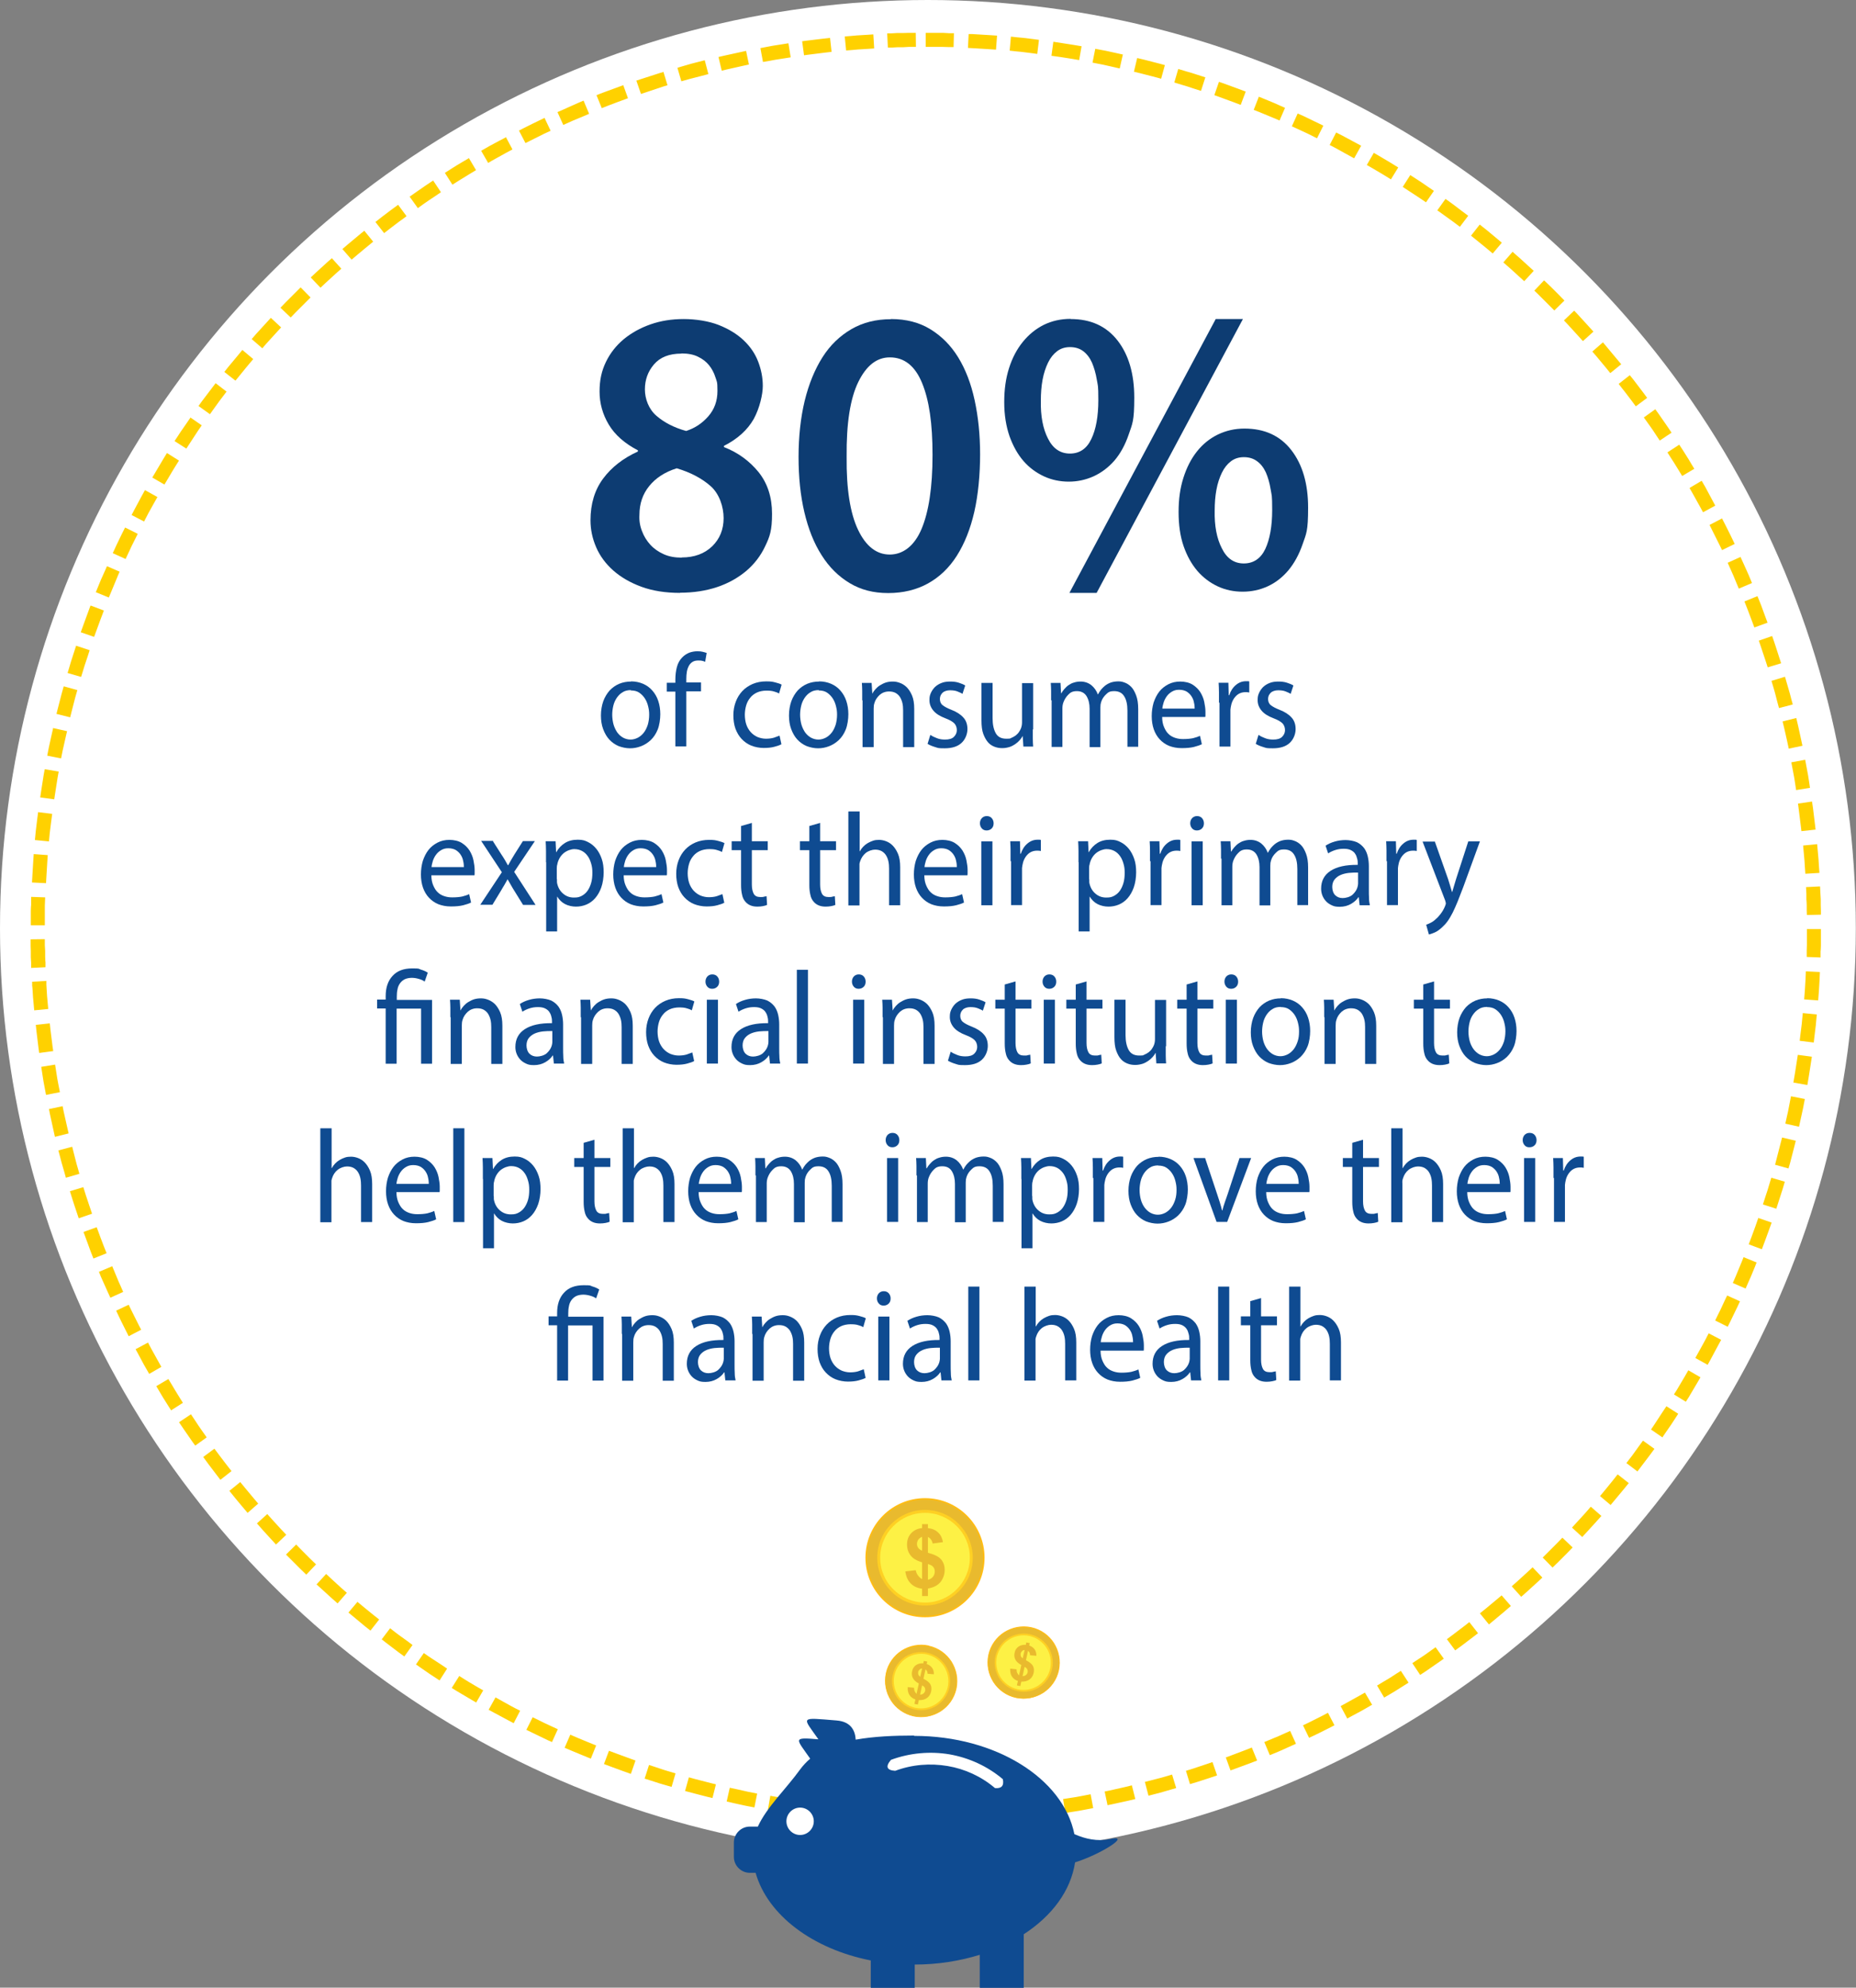 <?xml version="1.0" encoding="UTF-8"?>
<svg id="Layer_1" xmlns="http://www.w3.org/2000/svg" version="1.1" viewBox="0 0 1084.7 1161.3">
  <rect x="0" y="0" width="1084.7" height="1161.3" fill="#808080" stroke="none"/>
  <!-- Generator: Adobe Illustrator 29.2.1, SVG Export Plug-In . SVG Version: 2.1.0 Build 116)  -->
  <defs>
    <style>
      .st0 {
        fill: #fed023;
      }

      .st0, .st1, .st2, .st3, .st4, .st5, .st6 {
        fill-rule: evenodd;
      }

      .st7, .st1 {
        fill: #fff;
      }

      .st8 {
        fill: #0d3c72;
      }

      .st2 {
        fill: #ffbc13;
      }

      .st3 {
        fill: #ffd100;
      }

      .st4 {
        fill: #e9ba2e;
      }

      .st5 {
        fill: #fdf145;
      }

      .st6, .st9 {
        fill: #0f4b91;
      }
    </style>
  </defs>
  <circle class="st7" cx="542.3" cy="542.3" r="542.3"/>
  <path class="st3" d="M557.7,19.4h-3.1c0,0-3.4-.2-3.4-.2h-3.4c0,0-3.4,0-3.4,0h-3.4s0,8.2,0,8.2h3.3s3.3,0,3.3,0h3.3c0,0,3.3.1,3.3.1h3.1c0,0,.2-8.2.2-8.2h0ZM535.2,19.2h-4.2c0,0-3.4.1-3.4.1h-3.4c0,0-3.4.2-3.4.2h-2.3c0,0,.4,8.3.4,8.3h2.3c0,0,3.3-.2,3.3-.2h3.3c0,0,3.3-.2,3.3-.2h4.2c0,0-.1-8.3-.1-8.3h0ZM510.2,20.1l-2.8.2-3.3.2-3.3.2-3.3.3-3.8.3.8,8.2,3.7-.3,3.3-.3,3.3-.2,3.3-.2,2.8-.2-.5-8.2h0ZM485.4,22.1l-4.4.5-3.3.4-3.3.4-3.3.4-2.3.3,1.1,8.2,2.2-.3,3.2-.4,3.2-.4,3.2-.4,4.3-.5-.9-8.2h0ZM460.7,25.3l-2.5.4-3.2.5-3.2.5-3.2.6-4.2.8,1.5,8.1,4.1-.7,3.2-.6,3.2-.5,3.2-.5,2.5-.4-1.3-8.1h0ZM436.2,29.7l-3.7.8-3.2.7-3.2.7-3.2.7-3,.7,1.9,8,2.9-.7,3.1-.7,3.1-.7,3.1-.7,3.7-.8-1.7-8.1h0ZM411.9,35.2l-4.7,1.2-3.1.8-3.1.9-3.1.9-2,.6,2.3,7.9,5-1.4,3.1-.8,3.1-.8,4.6-1.2-2.1-8h0ZM387.9,42l-2.4.7-3.1,1-3.1,1-3.1,1-4.3,1.4,2.7,7.8,4.2-1.4,3-1,3-1,3-1,2.3-.7-2.4-7.9h0ZM364.2,49.8l-3,1.1-3,1.1-3,1.1-3,1.1-3.6,1.4,3.1,7.6,3.5-1.4,2.9-1.1,2.9-1.1,3-1.1,3-1.1-2.8-7.8h0ZM341,58.8l-3.5,1.5-2.9,1.3-2.9,1.3-2.9,1.3-3,1.3,3.4,7.5,2.9-1.3,2.9-1.3,2.9-1.2,2.9-1.2,3.5-1.5-3.2-7.6h0ZM318.2,68.9l-3.9,1.9-2.9,1.4-2.8,1.4-2.8,1.4-2.5,1.3,3.8,7.3,2.4-1.2,2.8-1.4,2.8-1.4,2.8-1.4,3.9-1.8-3.5-7.4h0ZM295.9,80.1l-4.2,2.2-2.8,1.5-2.8,1.5-2.8,1.6-2.1,1.2,4.1,7.1,2-1.2,2.7-1.5,2.7-1.5,2.7-1.5,4.1-2.2-3.9-7.3h0ZM274.2,92.3l-4.4,2.6-2.7,1.6-2.7,1.7-4.4,2.8,4.4,6.9,4.3-2.7,2.6-1.6,2.6-1.6,4.3-2.6-4.2-7.1h0ZM253.1,105.5l-4.5,3-2.6,1.8-2.6,1.8-4,2.8,4.8,6.7,3.9-2.8,2.6-1.8,2.6-1.7,4.4-3-4.6-6.9h0ZM232.6,119.7l-4.5,3.3-2.5,1.9-2.5,1.9-3.7,2.9,5.1,6.5,3.6-2.8,2.5-1.9,2.5-1.9,2.5-1.8,2-1.5-4.9-6.6h0ZM212.8,134.9l-2.1,1.7-2.4,2-2.4,2-2.4,2-3.4,2.9,5.4,6.2,3.3-2.8,2.4-2,2.4-2,4.5-3.7-5.2-6.4h0ZM193.8,151l-2.2,1.9-2.3,2.1-2.3,2.1-2.3,2.1-3.1,2.9,5.7,6,3.1-2.9,2.3-2.1,2.3-2.1,2.3-2.1,2.2-1.9-5.5-6.1h0ZM175.6,168l-2.2,2.2-2.2,2.2-2.2,2.2-2.2,2.2-2.9,3,6,5.7,2.8-2.9,2.2-2.2,2.2-2.2,2.2-2.2,2.2-2.2-5.8-5.9h0ZM158.2,185.8l-2.2,2.4-2.1,2.3-2.1,2.3-2.1,2.3-2.6,3,6.2,5.4,2.5-2.9,2.1-2.3,2.1-2.3,2.1-2.3,2.2-2.4-6-5.6h0ZM141.6,204.5l-2.2,2.7-2,2.4-2,2.4-2,2.4-2.3,2.9,6.5,5.1,2.3-2.8,3.9-4.8,2-2.4,2.2-2.6-6.3-5.3h0ZM126,223.9l-2.2,2.9-1.9,2.5-1.9,2.5-1.9,2.5-2.1,2.9,6.7,4.8,2-2.8,1.8-2.5,1.8-2.5,1.9-2.5,2.2-2.9-6.5-5h0ZM111.3,244l-2.2,3.2-1.8,2.6-1.8,2.6-1.7,2.6-1.8,2.7,6.9,4.4,1.7-2.6,1.7-2.6,1.7-2.6,1.7-2.6,2.2-3.2-6.8-4.7h0ZM97.5,264.8l-2.2,3.6-1.6,2.7-1.6,2.7-1.6,2.7-1.5,2.5,7.1,4.1,1.5-2.5,1.6-2.7,1.6-2.7,1.6-2.6,2.2-3.5-7-4.4h0ZM84.8,286.2l-2.2,4-1.5,2.8-1.5,2.8-2.7,5.1,7.3,3.8,2.6-5,1.5-2.7,1.5-2.7,2.2-3.9-7.2-4h0ZM73.1,308.2l-2.2,4.4-1.4,2.9-1.4,2.9-2.2,4.8,7.5,3.4,2.2-4.7,1.3-2.8,1.4-2.8,2.2-4.4-7.4-3.7h0ZM62.5,330.8l-.9,2.1-1.3,2.9-1.3,2.9-1.2,2.9-1.8,4.4,7.6,3.1,1.8-4.3,1.2-2.9,1.2-2.9,1.2-2.9.9-2.1-7.6-3.3h0ZM52.9,353.8l-1,2.7-1.1,3-1.1,3-1.1,3-1.4,3.9,7.8,2.7,1.4-3.8,1.1-3,1.1-3,1.1-2.9,1-2.7-7.7-2.9h0ZM44.5,377.2l-1.1,3.4-1,3.1-1,3.1-.9,3.1-1,3.3,7.9,2.3,1-3.2.9-3,1-3,1-3,1.1-3.4-7.8-2.6h0ZM37.2,401.1l-1.2,4.3-.8,3.1-.8,3.1-.8,3.1-.6,2.4,8,2,1.4-5.5.8-3.1.8-3.1,1.2-4.2-7.9-2.2h0ZM31.1,425.2l-1.2,5.3-.7,3.2-.7,3.2-.9,4.6,8.1,1.6.9-4.5.7-3.1.7-3.1.7-3.1.5-2.1-8-1.8h0ZM26.1,449.6l-.6,3.3-.5,3.2-.5,3.2-.5,3.2-.5,3.4,8.2,1.1.5-3.3.5-3.2.5-3.2.5-3.2.6-3.3-8.1-1.4h0ZM22.3,474.3l-.6,4.7-.4,3.3-.4,3.3-.5,5.2,8.2.8.5-5.1.4-3.2.4-3.2.6-4.6-8.2-1h0ZM19.7,499.1l-.2,3-.2,3.3-.2,3.3-.2,3.3-.2,3.6,8.2.4.2-3.5.2-3.3.2-3.3.2-3.3.2-3-8.2-.6h0ZM18.2,523.9v4.9c-.1,0-.2,3.4-.2,3.4v3.4c0,0,0,5,0,5h8.2v-4.9s0-3.3,0-3.3v-3.3c0,0,.2-4.8.2-4.8l-8.2-.3h0ZM17.9,548.8v3.6c0,0,.1,3.4.1,3.4v3.4c0,0,.2,3.4.2,3.4v2.9c.1,0,8.4-.4,8.4-.4v-2.9c-.1,0-.2-3.3-.2-3.3v-3.3c0,0-.2-3.3-.2-3.3v-3.6c0,0-8.3.1-8.3.1h0ZM18.8,573.8v2.2c.1,0,.3,3.3.3,3.3l.2,3.3.3,3.3.4,4.4,8.2-.8-.4-4.3-.3-3.3-.2-3.3-.2-3.3v-2.2c-.1,0-8.4.5-8.4.5h0ZM20.9,598.6l.4,3.8.4,3.3.4,3.3.4,3.3.4,2.9,8.2-1.1-.4-2.8-.4-3.2-.4-3.2-.4-3.2-.4-3.8-8.2.9h0ZM24.1,623.3l.8,5.2.5,3.2.6,3.2.9,4.8,8.1-1.6-.9-4.6-.6-3.2-.5-3.2-.8-5.1-8.1,1.3h0ZM28.6,647.9l.6,3.1.7,3.2.7,3.2.7,3.2.8,3.6,8-2-.8-3.5-.7-3.1-.7-3.1-.7-3.1-.6-3.1-8.1,1.7h0ZM34.1,672.1l1.1,4.1.8,3.1.9,3.1.9,3.1.7,2.6,7.9-2.3-.7-2.5-.9-3.1-.8-3.1-.8-3.1-1-4-8,2.1h0ZM40.9,696.1l1.5,4.8,1,3.1,1,3,1.6,4.8,7.8-2.7-1.6-4.7-1-3-1-3-1.5-4.8-7.9,2.4h0ZM48.8,719.8l.9,2.4,1.1,3,1.1,3,1.1,3,1.6,4.1,7.7-3.1-1.6-4-1.1-2.9-1.1-2.9-1.1-3-.9-2.4-7.7,2.8h0ZM57.8,743l1.2,3,1.3,2.9,1.3,2.9,1.3,2.9,1.6,3.5,7.5-3.4-1.5-3.4-1.3-2.9-1.2-2.9-1.2-2.9-1.2-2.9-7.6,3.2h0ZM67.9,765.8l1.6,3.4,1.4,2.9,1.4,2.8,1.4,2.8,1.5,3,7.3-3.8-1.5-2.9-1.4-2.8-1.4-2.8-1.4-2.8-1.6-3.3-7.4,3.5h0ZM79.1,788l2,3.7,1.5,2.8,1.5,2.8,1.6,2.8,1.5,2.6,7.1-4.1-1.4-2.5-1.5-2.7-1.5-2.7-1.5-2.7-1.9-3.6-7.3,3.9h0ZM91.3,809.8l2.3,3.9,1.6,2.7,1.7,2.7,1.7,2.7,1.4,2.2,6.9-4.4-1.4-2.2-1.6-2.6-1.6-2.6-1.6-2.7-2.3-3.8-7.1,4.2h0ZM104.6,830.9l2.7,4,1.8,2.6,1.8,2.6,1.8,2.6,1.4,1.9,6.7-4.8-3.1-4.4-1.8-2.6-1.7-2.6-2.6-3.9-6.9,4.6h0ZM118.8,851.3l3,4.1,1.9,2.5,1.9,2.5,3.2,4.2,6.5-5.1-3.2-4.1-1.9-2.5-1.9-2.5-3-4-6.6,4.9h0ZM134.1,871.1l3.3,4.1,2,2.4,2,2.4,3.3,3.9,6.2-5.4-3.2-3.8-2-2.4-2-2.4-3.3-4-6.4,5.2h0ZM150.2,890.1l3.6,4.1,2.1,2.3,2.1,2.3,3.3,3.6,6-5.7-3.3-3.5-2.1-2.3-2.1-2.3-3.6-4-6.1,5.5h0ZM167.2,908.3l4,4,2.2,2.2,2.2,2.2,3.4,3.3,5.7-6-3.3-3.2-2.2-2.2-2.2-2.2-3.9-4-5.9,5.8h0ZM185,925.7l4.3,3.9,2.3,2.1,2.3,2.1,3.4,3,5.4-6.2-3.3-2.9-2.3-2.1-2.3-2.1-4.2-3.9-5.6,6.1h0ZM203.7,942.2l2.2,1.8,2.4,2,2.4,2,2.4,2,3.4,2.7,5.1-6.5-3.3-2.6-4.8-3.9-2.4-2-2.2-1.8-5.3,6.3h0ZM223.1,957.8l2.4,1.9,2.5,1.9,2.5,1.9,2.5,1.9,3.3,2.4,4.8-6.7-3.2-2.4-2.5-1.8-2.5-1.8-2.5-1.9-2.4-1.9-5,6.6h0ZM243.2,972.5l2.7,1.9,2.6,1.8,2.6,1.8,2.6,1.7,3.2,2.1,4.4-6.9-3.1-2.1-2.6-1.7-2.6-1.7-2.6-1.7-2.7-1.9-4.7,6.8h0ZM264,986.2l3.1,1.9,2.7,1.6,2.7,1.6,2.7,1.6,3.1,1.8,4.1-7.1-3-1.7-2.7-1.6-2.7-1.6-2.6-1.6-3-1.9-4.4,7h0ZM285.5,998.9l3.5,1.9,2.8,1.5,2.8,1.5,2.8,1.5,2.8,1.5,3.8-7.3-2.8-1.4-2.8-1.5-2.7-1.5-2.7-1.5-3.4-1.9-4,7.2h0ZM307.5,1010.6l3.9,1.9,2.9,1.4,2.9,1.4,2.9,1.4,2.5,1.1,3.4-7.5-2.4-1.1-2.8-1.3-2.8-1.3-2.8-1.4-3.9-1.9-3.7,7.4h0ZM330.1,1021.2l4.5,1.9,2.9,1.2,2.9,1.2,2.9,1.2,2,.8,3.1-7.7-4.9-2-2.9-1.2-2.9-1.2-4.4-1.9-3.3,7.6h0ZM353.1,1030.7l5.1,1.9,3,1.1,3,1.1,4.5,1.6,2.7-7.8-4.4-1.6-3-1.1-3-1.1-5.1-1.9-2.9,7.7h0ZM376.6,1039.1l2.8.9,3.1,1,3.1,1,3.1.9,3.8,1.1,2.3-7.9-3.7-1.1-3-.9-3-1-3-1-2.8-.9-2.5,7.8h0ZM400.4,1046.4l3.7,1,3.1.8,3.1.8,3.1.8,3,.7,2-8-2.9-.7-3.1-.8-3.1-.8-3.1-.8-3.6-1-2.2,7.9h0ZM424.6,1052.5l4.7,1.1,3.2.7,3.2.7,5.2,1,1.6-8.1-5.1-1-3.1-.7-3.1-.7-4.7-1-1.8,8h0ZM449,1057.4l2.7.5,3.2.5,3.2.5,3.2.5,4,.6,1.1-8.2-3.9-.6-3.2-.5-3.2-.5-3.2-.5-2.7-.5-1.4,8.1h0ZM473.6,1061.2l4.1.5,3.3.4,3.3.4,5.8.6.8-8.2-2.5-.2-3.2-.3-3.2-.4-3.2-.4-4.1-.5-1,8.2h0ZM498.4,1063.8l2.4.2,3.3.2,3.3.2,3.3.2,4.2.2.4-8.2-4.1-.2-3.3-.2-3.3-.2-3.3-.2-2.4-.2-.6,8.2h0ZM523.3,1065.2h4.3c0,.1,3.4.2,3.4.2h3.4c0,0,5.6,0,5.6,0v-8.2h-5.5s-3.3,0-3.3,0h-3.3c0,0-4.2-.2-4.2-.2l-.3,8.2h0ZM548.2,1065.5h3s3.4-.1,3.4-.1h3.4c0,0,3.4-.2,3.4-.2h3.5c0-.1-.4-8.4-.4-8.4h-3.4c0,.1-3.3.3-3.3.3h-3.3c0,0-3.3.2-3.3.2h-3s.2,8.3.2,8.3h0ZM573.1,1064.5l4.9-.3,3.3-.2,3.3-.3,5-.4-.8-8.2-4.9.4-3.3.3-3.3.2-4.8.3.5,8.2h0ZM598,1062.5l3.2-.4,3.3-.4,3.3-.4,3.3-.4,3.5-.5-1.2-8.2-3.4.5-3.2.4-3.2.4-3.2.4-3.2.4.9,8.2h0ZM622.6,1059.2l4.6-.7,3.2-.5,3.2-.6,5.3-1-1.5-8.1-5.2,1-3.2.6-3.2.5-4.5.7,1.3,8.1h0ZM647.2,1054.7l2.5-.5,3.2-.7,3.2-.7,3.2-.7,4.2-1-2-8-4.1,1-3.1.7-3.1.7-3.1.7-2.5.5,1.7,8.1h0ZM671.4,1049.1l3.5-.9,3.1-.8,3.1-.9,3.1-.9,3.2-.9-2.4-7.9-3.1.9-3.1.9-3.1.8-3.1.8-3.5.9,2.1,8h0ZM695.4,1042.4l4.3-1.3,3.1-1,3.1-1,3-1,2.4-.8-2.7-7.8-2.3.8-3,1-3,1-3,1-4.2,1.3,2.4,7.9h0ZM719.1,1034.4l4.9-1.8,3-1.1,3-1.1,4.7-1.8-3.1-7.6-4.6,1.8-2.9,1.1-2.9,1.1-4.8,1.8,2.8,7.7h0ZM742.3,1025.4l2.4-1,2.9-1.2,2.9-1.3,2.9-1.3,4-1.8-3.4-7.5-4,1.8-2.9,1.3-2.9,1.2-2.9,1.2-2.4,1,3.2,7.6h0ZM765.1,1015.3l2.8-1.3,2.9-1.4,2.8-1.4,2.8-1.4,3.5-1.8-3.8-7.3-3.4,1.8-2.8,1.4-2.8,1.4-2.8,1.4-2.8,1.3,3.6,7.4h0ZM787.3,1004.1l3.1-1.7,2.8-1.5,2.8-1.5,2.8-1.6,3.1-1.8-4.2-7.1-3,1.7-2.7,1.5-2.7,1.5-2.7,1.5-3.1,1.7,3.9,7.3h0ZM809,991.8l3.4-2,2.7-1.6,2.7-1.7,2.7-1.7,2.7-1.7-4.5-6.9-2.7,1.7-2.6,1.7-2.6,1.6-2.7,1.6-3.3,2,4.2,7.1h0ZM830.1,978.5l3.5-2.3,2.6-1.8,2.6-1.8,2.6-1.8,2.4-1.7-4.8-6.7-2.4,1.7-2.5,1.8-2.6,1.8-2.6,1.7-3.5,2.3,4.6,6.9h0ZM850.5,964.2l3.6-2.6,2.5-1.9,2.5-1.9,2.5-1.9,2.2-1.7-5.1-6.5-2.1,1.7-2.5,1.9-2.5,1.9-2.5,1.9-3.5,2.6,4.9,6.6h0ZM870.3,949l3.6-3,2.4-2,2.4-2,4.3-3.7-5.4-6.2-1.9,1.6-2.4,2-2.4,2-2.4,2-3.6,2.9,5.2,6.4h0ZM889.2,932.8l3.6-3.2,2.3-2.1,2.3-2.1,2.3-2.1,1.7-1.6-5.7-6-1.7,1.6-2.3,2.1-2.3,2.1-2.3,2.1-3.6,3.2,5.5,6.1h0ZM907.4,915.8l3.6-3.5,2.2-2.2,2.2-2.2,3.7-3.8-6-5.7-3.6,3.7-2.2,2.2-2.2,2.2-3.5,3.5,5.8,5.9h0ZM924.8,897.9l3.5-3.8,2.1-2.3,2.1-2.3,3.4-3.8-6.2-5.4-3.3,3.8-2.1,2.3-2.1,2.3-3.5,3.8,6.1,5.6h0ZM941.3,879.3l3.5-4.2,2-2.4,2-2.4,3.1-3.8-6.5-5.1-3,3.8-3.9,4.8-3.4,4.1,6.3,5.3h0ZM956.9,859.8l3.4-4.5,1.9-2.5,1.9-2.5,2.8-3.8-6.7-4.8-2.7,3.7-1.8,2.5-1.8,2.5-3.4,4.4,6.6,5h0ZM971.6,839.7l1.5-2.2,1.8-2.6,1.8-2.6,1.7-2.6,2.4-3.7-6.9-4.4-2.4,3.6-1.7,2.6-1.7,2.6-1.7,2.6-1.5,2.2,6.8,4.7h0ZM985.3,818.9l1.6-2.5,1.6-2.7,1.6-2.7,1.6-2.7,2.1-3.6-7.1-4.1-2,3.5-1.6,2.7-1.6,2.7-1.6,2.7-1.6,2.5,7,4.3h0ZM998,797.4l1.6-2.9,1.5-2.8,1.5-2.8,1.5-2.8,1.8-3.3-7.3-3.8-1.7,3.3-1.5,2.8-1.5,2.7-1.5,2.7-1.6,2.9,7.2,4h0ZM1009.6,775.4l1.7-3.4,1.4-2.9,1.4-2.9,1.4-2.9,1.4-3-7.5-3.4-1.4,2.9-1.3,2.8-1.3,2.8-1.4,2.8-1.6,3.3,7.4,3.7h0ZM1020.2,752.8l1.7-3.9,1.3-2.9,1.2-2.9,1.2-2.9,1-2.6-7.6-3.1-1,2.5-1.2,2.9-1.2,2.9-1.2,2.9-1.7,3.9,7.6,3.3h0ZM1029.7,729.8l1.7-4.5,1.1-3,1.1-3,1.8-5-7.8-2.7-1.7,4.9-1.1,3-1.1,3-1.7,4.5,7.7,2.9h0ZM1038.1,706.3l.7-2.2,1-3.1,1-3.1,1-3.1,1.3-4.4-7.9-2.3-1.3,4.3-.9,3-1,3-1.7,5.3,7.8,2.5h0ZM1045.3,682.5l.9-3.1.8-3.1.8-3.1.8-3.1.9-3.6-8-1.9-.9,3.5-.8,3.1-.8,3.1-.8,3.1-.8,3.1,7.9,2.2h0ZM1051.4,658.3l.9-4.1.7-3.2.7-3.2,1.1-5.7-8.1-1.6-1.1,5.7-.6,3.1-.7,3.1-.9,4.1,8,1.8h0ZM1056.3,633.8l.9-5.4.5-3.2.5-3.2.7-4.6-8.2-1.1-.7,4.5-.5,3.2-.5,3.2-.9,5.3,8.1,1.4h0ZM1060,609.2l.4-3.5.4-3.3.4-3.3.3-3.3.3-3.1-8.2-.8-.3,3.1-.3,3.2-.4,3.2-.4,3.2-.4,3.5,8.2,1h0ZM1062.6,584.4l.4-5.1.2-3.3.2-3.3.2-4.8-8.2-.4-.2,4.7-.2,3.3-.2,3.3-.4,5.1,8.2.6h0ZM1064,559.5v-3.7c.1,0,.2-3.4.2-3.4v-3.4c0,0,0-3.4,0-3.4v-2.8s-8.2,0-8.2,0v2.7s0,3.3,0,3.3v3.3c0,0-.1,3.3-.1,3.3v3.7c-.1,0,8.1.3,8.1.3h0ZM1064.2,534.6v-2.4s-.1-3.4-.1-3.4v-3.4c0,0-.2-3.4-.2-3.4l-.2-4.1-8.2.4.2,4v3.3c.1,0,.2,3.3.2,3.3v3.3c0,0,.1,2.4.1,2.4l8.2-.2h0ZM1063.3,509.7l-.3-4.3-.2-3.3-.3-3.3-.3-3.3-.2-2.3-8.2.8.2,2.3.3,3.3.3,3.3.2,3.3.3,4.3,8.2-.5h0ZM1061.1,484.9l-.3-2.6-.4-3.3-.4-3.3-.4-3.3-.6-4.1-8.2,1.2.5,3.9.4,3.2.4,3.2.4,3.2.3,2.6,8.2-.9h0ZM1057.8,460.2l-.6-4-.5-3.2-.6-3.2-.6-3.2-.5-2.7-8.1,1.5.5,2.6.6,3.2.6,3.2.5,3.2.6,4,8.1-1.3h0ZM1053.4,435.7l-1.1-5.1-.7-3.2-.7-3.2-1.1-4.7-8,2,1.1,4.6.7,3.1.7,3.1,1.1,5.1,8.1-1.7h0ZM1047.7,411.4l-.8-2.9-.8-3.1-.9-3.1-.9-3.1-1.1-3.8-7.9,2.4,1.1,3.7.9,3.1.8,3.1.8,3.1.8,2.9,8-2.1h0ZM1040.9,387.4l-1.2-3.7-1-3.1-1-3.1-1-3-1-2.9-7.8,2.7,1,2.9,1,3,1,3,1,3,1.2,3.7,7.9-2.4h0ZM1033,363.8l-1.6-4.3-1.1-3-1.1-3-1.2-3-.9-2.2-7.6,3.1,2,5.1,1.1,2.9,1.1,2.9,1.6,4.3,7.7-2.8h0ZM1023.9,340.6l-2-4.8-1.3-2.9-1.3-2.9-2.1-4.6-7.5,3.4,2,4.5,1.3,2.9,1.2,2.9,2,4.8,7.6-3.2h0ZM1013.8,317.8l-1.1-2.3-1.4-2.9-1.4-2.8-1.4-2.8-2.1-4.1-7.3,3.8,2,4,1.4,2.8,1.4,2.8,1.4,2.8,1.1,2.3,7.4-3.6h0ZM1002.5,295.5l-1.4-2.6-1.5-2.8-1.5-2.8-1.5-2.8-2.1-3.6-7.1,4.2,2,3.5,1.5,2.7,1.5,2.7,1.5,2.7,1.4,2.6,7.2-3.9h0ZM990.2,273.9l-1.7-2.8-1.6-2.7-1.7-2.7-1.7-2.7-2.1-3.2-6.9,4.5,2,3.2,1.7,2.6,1.6,2.6,1.6,2.6,1.7,2.8,7.1-4.2h0ZM976.9,252.8l-2-3-1.8-2.6-1.8-2.6-1.8-2.6-2.1-2.9-6.7,4.8,2,2.8,1.8,2.5,1.8,2.6,1.7,2.6,2,3,6.9-4.6h0ZM962.6,232.4l-2.3-3.1-1.9-2.5-1.9-2.5-1.9-2.5-2.1-2.6-6.5,5.1,2,2.6,1.9,2.4,1.9,2.5,1.9,2.5,2.3,3.1,6.6-4.9h0ZM947.4,212.7l-2.6-3.1-2-2.4-2-2.4-2-2.4-2-2.4-6.2,5.4,2,2.3,2,2.4,2,2.4,2,2.4,2.5,3.1,6.4-5.2h0ZM931.2,193.7l-2.9-3.2-2.1-2.3-2.1-2.3-2.1-2.3-2-2.1-6,5.7,2,2.1,2.1,2.3,2.1,2.3,2.1,2.3,2.8,3.1,6.1-5.5h0ZM914.2,175.5l-3.1-3.2-2.2-2.2-2.2-2.2-2.3-2.2-2-1.9-5.7,6,2,1.9,2.2,2.2,2.2,2.2,2.2,2.2,3.1,3.1,5.9-5.8h0ZM896.3,158.2l-3.4-3.1-2.3-2.1-2.3-2.1-2.4-2.1-1.9-1.7-5.4,6.2,1.9,1.7,2.3,2,2.3,2.1,2.3,2.1,3.4,3.1,5.6-6.1h0ZM877.6,141.7l-3.7-3.1-2.4-2-2.4-2-4.3-3.4-5.1,6.5,4.2,3.4,4.8,3.9,3.7,3.1,5.3-6.3h0ZM858.1,126.1l-4-3-2.5-1.9-2.5-1.9-4.3-3.1-4.8,6.7,1.7,1.2,2.5,1.8,2.5,1.8,2.5,1.8,4,3,5-6.6h0ZM838,111.5l-4.4-3-2.6-1.8-2.6-1.7-4.2-2.7-4.4,6.9,4.1,2.7,2.6,1.7,2.6,1.7,4.3,2.9,4.7-6.8h0ZM817.1,97.8l-4.7-2.9-2.7-1.6-2.7-1.6-4.1-2.4-4.1,7.1,4,2.3,2.7,1.6,2.7,1.6,4.7,2.9,4.3-7h0ZM795.6,85.2l-2.4-1.3-2.8-1.5-2.8-1.5-2.8-1.5-3.9-2-3.8,7.3,3.8,2,2.7,1.5,2.7,1.5,5.1,2.8,4-7.2h0ZM773.6,73.5l-2.9-1.4-2.9-1.4-2.9-1.4-2.9-1.4-3.6-1.6-3.4,7.5,3.5,1.6,2.8,1.3,2.8,1.3,2.8,1.4,2.8,1.4,3.7-7.4h0ZM751,63l-3.4-1.5-2.9-1.3-2.9-1.2-2.9-1.2-3.2-1.3-3,7.7,3.1,1.2,2.9,1.2,2.9,1.2,2.9,1.2,3.3,1.4,3.3-7.6h0ZM728,53.5l-4-1.5-3-1.1-3-1.1-3-1.1-2.6-.9-2.7,7.8,2.5.9,3,1.1,3,1.1,3,1.1,3.9,1.5,2.9-7.7h0ZM704.5,45.2l-4.7-1.5-3.1-1-3.1-.9-5-1.5-2.3,7.9,4.9,1.5,3,.9,3,1,4.7,1.5,2.5-7.8h0ZM680.6,38l-2.5-.7-3.1-.8-3.1-.8-3.1-.8-4.2-1-1.9,8,4.1,1,3.1.8,3.1.8,3.1.8,2.5.7,2.2-8h0ZM656.4,31.9l-3.6-.8-3.2-.7-3.2-.7-3.2-.6-3.1-.6-1.6,8.1,3.1.6,3.1.6,3.1.7,3.1.7,3.5.8,1.8-8h0ZM632,27l-4.8-.8-3.2-.5-3.2-.5-5.2-.8-1.1,8.2,5.1.7,3.2.5,3.2.5,4.7.8,1.4-8.1h0ZM607.3,23.3l-2.9-.4-3.3-.4-3.3-.4-3.3-.3-3.7-.4-.7,8.2,3.6.4,3.2.3,3.2.4,3.2.4,2.9.4,1-8.2h0ZM582.6,20.8l-4.6-.3-3.3-.2-3.3-.2-3.3-.2h-2c0,0-.4,8.1-.4,8.1l5.3.3,3.3.2,3.3.2,4.5.3.6-8.2Z"/>
  <path class="st4" d="M540.6,875.8c19,0,34.3,15.4,34.3,34.3s-15.4,34.3-34.3,34.3-34.3-15.4-34.3-34.3,15.4-34.3,34.3-34.3Z"/>
  <path class="st2" d="M540.6,875.3c9.6,0,18.3,3.9,24.6,10.2,6.3,6.3,10.2,15,10.2,24.6s-3.9,18.3-10.2,24.6c-6.3,6.3-15,10.2-24.6,10.2s-18.3-3.9-24.6-10.2c-6.3-6.3-10.2-15-10.2-24.6s3.9-18.3,10.2-24.6c6.3-6.3,15-10.2,24.6-10.2h0ZM564.6,886.1c-6.1-6.1-14.6-9.9-24-9.9s-17.8,3.8-24,9.9c-6.1,6.1-9.9,14.6-9.9,24s3.8,17.8,9.9,24c6.1,6.1,14.6,9.9,24,9.9s17.8-3.8,24-9.9c6.1-6.1,9.9-14.6,9.9-24s-3.8-17.8-9.9-24Z"/>
  <path class="st5" d="M540.6,883c14.9,0,27.1,12.1,27.1,27.1s-12.1,27.1-27.1,27.1-27.1-12.1-27.1-27.1,12.1-27.1,27.1-27.1Z"/>
  <path class="st0" d="M540.6,882.2c7.7,0,14.7,3.1,19.7,8.2,5.1,5.1,8.2,12,8.2,19.7s-3.1,14.7-8.2,19.7c-5.1,5.1-12,8.2-19.7,8.2s-14.7-3.1-19.7-8.2c-5.1-5.1-8.2-12-8.2-19.7s3.1-14.7,8.2-19.7c5.1-5.1,12-8.2,19.7-8.2h0ZM559.1,891.6c-4.7-4.7-11.3-7.7-18.5-7.7s-13.8,2.9-18.5,7.7c-4.7,4.7-7.7,11.3-7.7,18.5s2.9,13.8,7.7,18.5c4.7,4.7,11.3,7.7,18.5,7.7s13.8-2.9,18.5-7.7c4.7-4.7,7.7-11.3,7.7-18.5s-2.9-13.8-7.7-18.5Z"/>
  <path class="st4" d="M538.9,922.6v-9.8c-3.1-.9-5.3-2.2-6.7-4-1.4-1.8-2.1-3.9-2.1-6.5s.8-4.7,2.4-6.5c1.6-1.7,3.8-2.8,6.4-3v-2.3h3.4v2.3c2.5.3,4.5,1.1,6,2.6,1.5,1.4,2.4,3.3,2.8,5.6l-6,.8c-.4-1.8-1.3-3.1-2.8-3.8v9.2c3.8,1,6.4,2.3,7.7,3.9,1.4,1.6,2.1,3.7,2.1,6.2s-.9,5.2-2.6,7.2c-1.7,1.9-4.1,3.1-7.2,3.6v4.4h-3.4v-4.3c-2.7-.3-4.9-1.3-6.6-3-1.7-1.7-2.8-4.1-3.2-7.1l6.1-.7c.2,1.3.7,2.3,1.4,3.2.7.9,1.5,1.6,2.3,2h0ZM538.9,897.9c-.9.3-1.6.9-2.2,1.6-.5.8-.8,1.6-.8,2.5s.2,1.6.7,2.3c.5.7,1.2,1.3,2.3,1.7v-8.1h0ZM542.3,923c1.2-.3,2.1-.8,2.9-1.7.7-.9,1.1-1.9,1.1-3.1s-.3-2-.9-2.7c-.6-.8-1.6-1.3-3.1-1.7v9.2Z"/>
  <path class="st6" d="M534.3,1014.2c47.7,0,87.1,25,93.6,57.4,6.3,2.8,13.5,4.4,20.7,2.9,13.4-2.9-5.5,9-20.3,13.6-2.5,16.6-13.5,31.3-30,42v31.3h-25.7v-19.3c-11.6,3.6-24.5,5.7-38,5.7v13.6h-25.7v-16c-34-6.7-60.3-26.5-67.3-51.2h-3.4c-5.1,0-9.3-4.2-9.3-9.3v-8.4c0-5.1,4.2-9.3,9.3-9.3h4.7c5.3-11.5,16.1-21.5,24.8-33.5,1.7-2.3,3.6-4.3,5.8-6.2-8.3-11.9-10.6-12.6,4.8-11.3-9.4-13.4-11.3-12.8,10.7-11,8.4.7,10.8,6,11.1,11.2,10.6-1.9,22.4-2.4,34.1-2.4Z"/>
  <path class="st1" d="M467.6,1056.1c4.4,0,8,3.6,8,8s-3.6,8-8,8-8-3.6-8-8,3.6-8,8-8Z"/>
  <path class="st1" d="M520.7,1028.2c11.1-4.1,23-5.1,34.3-3.2,11.3,2,22.1,6.9,31.1,14.5.8,4.1-1,5.5-4.6,5.2-8-6.8-17.6-11.2-27.7-12.9-10.1-1.7-20.7-.9-30.6,2.8-4.9-.3-5.9-2.4-2.5-6.4Z"/>
  <path class="st4" d="M602.7,951c11.3,2.5,18.4,13.6,16,24.9-2.5,11.3-13.6,18.4-24.9,16-11.3-2.5-18.4-13.6-16-24.9,2.5-11.3,13.6-18.4,24.9-16Z"/>
  <path class="st2" d="M602.7,950.7c5.7,1.2,10.4,4.7,13.3,9.2,2.9,4.6,4.1,10.2,2.9,15.9-1.2,5.7-4.7,10.4-9.2,13.3-4.6,2.9-10.2,4.1-15.9,2.9-5.7-1.2-10.4-4.7-13.3-9.2-2.9-4.6-4.1-10.2-2.9-15.9,1.2-5.7,4.7-10.4,9.2-13.3,4.6-2.9,10.2-4.1,15.9-2.9h0ZM615.6,960.3c-2.9-4.4-7.4-7.8-13-9-5.6-1.2-11.1,0-15.5,2.8-4.4,2.9-7.8,7.4-9,13-1.2,5.6,0,11.1,2.8,15.5,2.9,4.4,7.4,7.8,13,9,5.6,1.2,11.1,0,15.5-2.8,4.4-2.9,7.8-7.4,9-13,1.2-5.6,0-11.1-2.8-15.5Z"/>
  <path class="st5" d="M601.7,955.3c8.9,1.9,14.5,10.7,12.6,19.6-1.9,8.9-10.7,14.5-19.6,12.6-8.9-1.9-14.5-10.7-12.6-19.6,1.9-8.9,10.7-14.5,19.6-12.6Z"/>
  <path class="st0" d="M601.9,954.8c4.6,1,8.3,3.8,10.7,7.4,2.3,3.7,3.3,8.2,2.3,12.8-1,4.6-3.8,8.3-7.4,10.7-3.7,2.4-8.2,3.3-12.8,2.3-4.6-1-8.3-3.8-10.7-7.4-2.3-3.7-3.3-8.2-2.3-12.8,1-4.6,3.8-8.3,7.4-10.7,3.7-2.3,8.2-3.3,12.8-2.3h0ZM611.6,962.8c-2.2-3.4-5.7-6-10-7-4.3-.9-8.6,0-12,2.2-3.4,2.2-6,5.7-7,10-.9,4.3,0,8.6,2.2,12,2.2,3.4,5.7,6,10,7,4.3.9,8.6,0,12-2.2,3.4-2.2,6-5.7,7-10,.9-4.3,0-8.6-2.2-12Z"/>
  <path class="st4" d="M595.6,978.6l1.3-5.8c-1.7-.9-2.9-2-3.5-3.2-.6-1.2-.8-2.6-.4-4.1.3-1.5,1.1-2.7,2.3-3.5,1.2-.8,2.6-1.1,4.2-1l.3-1.4,2,.4-.3,1.4c1.5.5,2.5,1.3,3.2,2.3.7,1,1,2.3,1,3.7l-3.7-.3c0-1.1-.4-2-1.2-2.6l-1.2,5.5c2.1,1.1,3.5,2.2,4.1,3.4.6,1.1.7,2.5.4,4-.4,1.7-1.2,3-2.5,3.9-1.3.9-2.9,1.3-4.7,1.2l-.6,2.6-2-.4.6-2.6c-1.6-.5-2.7-1.4-3.5-2.6-.8-1.2-1.1-2.8-1-4.6l3.7.4c0,.8.1,1.5.4,2.1.3.6.7,1.1,1.1,1.5h0ZM598.8,964c-.6,0-1.1.3-1.5.7-.4.4-.7.8-.8,1.4-.1.5,0,1,.1,1.5.2.5.6.9,1.1,1.3l1.1-4.8h0ZM597.6,979.3c.7,0,1.4-.2,1.9-.6.6-.4.9-1,1.1-1.7.1-.6,0-1.2-.2-1.7-.3-.5-.8-1-1.6-1.4l-1.2,5.5Z"/>
  <path class="st4" d="M542.8,961.8c11.3,2.5,18.4,13.6,16,24.9-2.5,11.3-13.6,18.4-24.9,15.9-11.3-2.5-18.4-13.6-16-24.9,2.5-11.3,13.6-18.4,24.9-16Z"/>
  <path class="st2" d="M542.8,961.5c5.7,1.2,10.4,4.7,13.3,9.2,2.9,4.6,4.1,10.2,2.9,15.9-1.2,5.7-4.7,10.4-9.2,13.3-4.6,2.9-10.2,4.1-15.9,2.9-5.7-1.3-10.4-4.7-13.3-9.3-2.9-4.6-4.1-10.2-2.9-15.9,1.2-5.7,4.7-10.4,9.2-13.3,4.6-2.9,10.2-4.1,15.9-2.9h0ZM555.7,971.1c-2.9-4.4-7.4-7.8-13-9-5.6-1.2-11.1,0-15.5,2.8-4.4,2.9-7.8,7.4-9,13-1.2,5.6,0,11.1,2.8,15.5,2.9,4.4,7.4,7.8,13,9,5.6,1.2,11.1,0,15.5-2.8,4.4-2.9,7.8-7.4,9-13,1.2-5.6,0-11.1-2.8-15.5Z"/>
  <path class="st5" d="M541.8,966.1c8.9,1.9,14.5,10.7,12.6,19.6-1.9,8.9-10.7,14.5-19.6,12.6-8.9-1.9-14.5-10.7-12.6-19.6,1.9-8.9,10.7-14.5,19.6-12.6Z"/>
  <path class="st0" d="M541.9,965.6c4.6,1,8.3,3.8,10.7,7.4,2.4,3.7,3.3,8.2,2.3,12.8-1,4.6-3.8,8.3-7.4,10.7-3.7,2.3-8.2,3.3-12.8,2.3-4.6-1-8.3-3.8-10.7-7.4-2.3-3.7-3.3-8.2-2.3-12.8,1-4.6,3.8-8.3,7.4-10.7,3.7-2.3,8.2-3.3,12.8-2.3h0ZM551.7,973.6c-2.2-3.4-5.7-6-10-7-4.3-.9-8.6,0-12,2.2-3.4,2.2-6,5.7-7,10-.9,4.3,0,8.6,2.2,12,2.2,3.4,5.7,6,10,7,4.3.9,8.6,0,12-2.2,3.4-2.2,6-5.7,7-10,.9-4.3,0-8.6-2.2-12Z"/>
  <path class="st4" d="M535.7,989.4l1.3-5.8c-1.7-.9-2.9-2-3.5-3.2-.6-1.2-.8-2.6-.4-4.1.3-1.5,1.1-2.7,2.3-3.5,1.2-.8,2.6-1.1,4.2-1l.3-1.4,2,.4-.3,1.4c1.4.5,2.5,1.3,3.2,2.3.7,1,1,2.3,1,3.7l-3.7-.3c0-1.1-.4-2-1.2-2.6l-1.2,5.5c2.1,1.1,3.5,2.2,4.1,3.4.6,1.1.7,2.5.4,4-.4,1.7-1.2,3-2.5,3.9-1.3.9-2.9,1.3-4.7,1.2l-.6,2.6-2-.4.6-2.6c-1.6-.5-2.7-1.4-3.5-2.6-.8-1.2-1.1-2.8-1-4.6l3.7.4c0,.8.1,1.5.4,2.1.3.6.7,1.1,1.1,1.5h0ZM538.9,974.8c-.6,0-1.1.3-1.5.7-.4.4-.7.8-.8,1.4-.1.5,0,1,.1,1.5.2.5.6.9,1.1,1.3l1.1-4.8h0ZM537.7,990.1c.7,0,1.4-.2,1.9-.6.6-.4.9-1,1.1-1.7.1-.6,0-1.2-.2-1.7-.3-.5-.8-1-1.6-1.4l-1.2,5.5Z"/>
  <g>
    <path class="st8" d="M397.5,346.4c-8.6,0-16.2-1.2-22.7-3.6-6.5-2.4-12-5.6-16.4-9.5-4.5-4-7.8-8.5-10-13.6-2.2-5.1-3.3-10.3-3.3-15.7,0-9.7,2.5-17.8,7.4-24.4,4.9-6.6,11.7-11.9,20.3-15.8v-.7c-7.7-4-13.4-9-17-15-3.6-6-5.4-12.5-5.4-19.3s1.2-12.1,3.7-17.3c2.5-5.2,6-9.6,10.4-13.3,4.5-3.7,9.7-6.6,15.7-8.7,6-2.1,12.4-3.1,19.4-3.1s14.7,1.2,20.5,3.5c5.8,2.3,10.7,5.3,14.5,8.9,3.9,3.7,6.7,7.8,8.5,12.5,1.8,4.7,2.7,9.4,2.7,14.2s-1.8,12.9-5.3,19.3c-3.6,6.3-9.3,11.6-17.4,15.7v.7c8.2,3.2,14.9,8.1,20.2,14.6,5.3,6.6,7.9,14.7,7.9,24.4s-1.3,13.3-4,18.9c-2.6,5.6-6.4,10.5-11.1,14.5-4.8,4-10.4,7.2-17,9.4-6.6,2.2-13.8,3.3-21.7,3.3ZM398.4,325.7c7.4,0,13.3-2.2,17.8-6.5,4.5-4.4,6.7-9.9,6.7-16.5s-2.5-14.2-7.6-18.7c-5.1-4.5-11.7-8-19.8-10.4-7,2.2-12.3,5.7-16.1,10.4-3.8,4.7-5.7,10.3-5.7,16.8-.2,3.3.3,6.5,1.5,9.5,1.1,3,2.8,5.7,4.9,8,2.1,2.3,4.7,4.1,7.8,5.5,3.1,1.4,6.6,2,10.5,2ZM398.2,206.6c-7.1,0-12.4,2.1-16,6.3-3.6,4.2-5.3,9.1-5.3,14.6s2.2,11.5,6.7,15.4c4.5,3.9,10.2,6.9,17.4,8.9,5-1.6,9.3-4.4,12.9-8.5s5.4-9,5.4-14.9-.4-5.4-1.2-8c-.8-2.6-2.1-5-3.7-7-1.7-2.1-3.8-3.7-6.5-5-2.6-1.3-5.9-1.9-9.6-1.9Z"/>
    <path class="st8" d="M520.7,186.4c8.9,0,16.6,2,23.1,6,6.5,4,11.9,9.4,16.2,16.4,4.3,7,7.5,15.3,9.6,25,2.1,9.7,3.2,20.2,3.2,31.7s-1.1,23.6-3.4,33.6c-2.3,10-5.7,18.5-10.2,25.6-4.5,7.1-10.2,12.5-16.9,16.2-6.7,3.7-14.5,5.6-23.2,5.6s-16-1.9-22.5-5.8c-6.5-3.9-12-9.3-16.4-16.3-4.5-7-7.8-15.4-10.1-25.1-2.3-9.8-3.4-20.5-3.4-32.3s1.2-23,3.6-32.9c2.4-9.8,5.9-18.3,10.4-25.4,4.5-7.1,10.2-12.5,16.9-16.4,6.7-3.9,14.4-5.8,23-5.8ZM520,208.8c-7.6,0-13.7,4.8-18.4,14.4-4.7,9.6-7,24.2-6.8,43.7-.2,18.9,2.1,33.1,6.7,42.7,4.6,9.6,10.8,14.4,18.5,14.4s14.4-5,18.6-15c4.2-10,6.4-24.4,6.4-43.1s-2-32.1-6.1-42.1-10.4-15-18.8-15Z"/>
    <path class="st8" d="M625.7,186.4c11.8,0,20.9,4.2,27.4,12.5,6.5,8.3,9.8,19.5,9.8,33.4s-1.1,15.2-3.2,21.4c-2.1,6.2-4.9,11.3-8.4,15.4-3.5,4-7.6,7.1-12.2,9.2-4.7,2.1-9.5,3.1-14.5,3.1s-10-1-14.5-3.1c-4.5-2.1-8.5-5-11.9-8.9-3.4-3.9-6.1-8.7-8.2-14.5-2-5.8-3.1-12.4-3.1-19.9s.9-13.9,2.8-19.9c1.9-6,4.6-11.1,8.1-15.4,3.5-4.3,7.6-7.6,12.2-9.9,4.7-2.3,9.9-3.5,15.7-3.5ZM625.3,202.8c-2.9,0-5.4.8-7.5,2.4-2.1,1.6-3.9,3.8-5.3,6.7-1.4,2.9-2.5,6.2-3.2,10-.7,3.8-1,7.9-1,12.1-.2,9,1.2,16.5,4.2,22.3,2.9,5.8,7.2,8.7,12.8,8.7s9.8-2.8,12.5-8.5c2.7-5.6,4.1-13.2,4.1-22.7s-.3-8.3-.9-12c-.6-3.7-1.6-7-2.8-9.9-1.3-2.9-3-5.1-5.1-6.7-2.1-1.6-4.7-2.4-7.7-2.4ZM625,346.4l85.5-160h15.9l-85.5,160h-15.9ZM727.3,250.4c11.8,0,20.9,4.2,27.4,12.6,6.5,8.4,9.8,19.6,9.8,33.6s-1.1,15.2-3.2,21.3c-2.1,6.1-4.9,11.2-8.4,15.4-3.5,4.1-7.5,7.2-12.1,9.3-4.6,2.1-9.5,3.1-14.6,3.1s-10-1-14.5-3.1c-4.5-2.1-8.5-5.1-11.9-9-3.4-4-6.1-8.8-8.1-14.6-2-5.8-2.9-12.4-2.9-19.9s.9-13.9,2.8-19.9c1.9-6,4.5-11.1,7.9-15.4s7.5-7.6,12.2-9.9c4.8-2.3,9.9-3.5,15.5-3.5ZM726.9,267.1c-2.9,0-5.4.8-7.5,2.4-2.1,1.6-3.9,3.8-5.3,6.7-1.4,2.9-2.5,6.2-3.2,10s-1,7.9-1,12.1c-.2,8.9,1.2,16.3,4.2,22.1,2.9,5.9,7.2,8.8,12.8,8.8s9.9-2.8,12.6-8.5c2.6-5.6,4-13.2,4-22.7s-.3-8.3-.9-12.1c-.6-3.8-1.6-7.1-2.8-9.9-1.3-2.8-3-5-5.1-6.5-2.1-1.6-4.7-2.4-7.7-2.4Z"/>
    <path class="st9" d="M368.8,398.1c2.5,0,4.9.5,7,1.4,2.1.9,3.9,2.2,5.4,3.9,1.5,1.7,2.7,3.7,3.5,6.1.8,2.4,1.2,5,1.2,7.8s-.5,6.4-1.5,8.9c-1,2.5-2.4,4.6-4.1,6.2-1.7,1.6-3.6,2.8-5.7,3.6-2.1.8-4.2,1.2-6.4,1.2s-4.6-.5-6.7-1.3c-2.1-.9-3.9-2.2-5.4-3.8-1.5-1.6-2.7-3.7-3.6-6.1-.9-2.4-1.3-5.1-1.3-8s.5-5.9,1.4-8.4c.9-2.4,2.2-4.5,3.7-6.2,1.6-1.7,3.5-3,5.6-3.9,2.2-.9,4.5-1.3,6.9-1.3ZM368.7,403.2c-1.9,0-3.6.4-4.9,1.3-1.4.8-2.5,2-3.4,3.3-.9,1.4-1.6,2.9-2,4.7-.4,1.7-.6,3.5-.6,5.2s.3,4,.8,5.7c.5,1.7,1.3,3.3,2.2,4.6,1,1.3,2.1,2.3,3.4,3,1.3.7,2.8,1.1,4.3,1.1s2.9-.4,4.3-1.1c1.3-.7,2.5-1.7,3.5-3,1-1.3,1.7-2.8,2.3-4.6.5-1.8.8-3.7.8-5.8s-.2-3.2-.6-4.9c-.4-1.7-1-3.2-1.9-4.6-.9-1.4-2-2.5-3.3-3.4-1.3-.9-3-1.3-4.9-1.3Z"/>
    <path class="st9" d="M394.7,436.3v-32.2h-5v-5.2h5v-1.8c0-2.6.3-5.1.9-7.4.6-2.3,1.7-4.2,3.2-5.7,1.2-1.2,2.6-2.1,4.1-2.7,1.5-.5,3-.8,4.6-.8s2.2.1,3.1.3c1,.2,1.8.5,2.4.7l-.9,5.2c-.5-.3-1.1-.5-1.7-.6-.7-.2-1.5-.2-2.4-.2-1.4,0-2.5.3-3.4.9-.9.6-1.6,1.4-2.1,2.4-.5,1-.9,2.1-1.1,3.4-.2,1.3-.3,2.6-.3,4.1v2h8.6v5.2h-8.6v32.2h-6.4Z"/>
    <path class="st9" d="M456.5,434.9c-.8.5-2.1.9-3.9,1.4-1.8.5-3.9.7-6.3.7s-5.1-.5-7.3-1.4c-2.2-.9-4-2.2-5.6-3.9-1.5-1.6-2.7-3.6-3.6-6-.8-2.3-1.2-4.9-1.2-7.8s.5-5.5,1.4-7.9c.9-2.4,2.2-4.5,3.9-6.3,1.7-1.8,3.7-3.1,6-4.1,2.4-1,5-1.5,7.9-1.5s3.7.2,5.3.6c1.6.4,2.8.8,3.7,1.3l-1.5,5.2c-.8-.5-1.8-.9-3-1.2-1.2-.4-2.7-.5-4.5-.5s-3.9.4-5.4,1.1c-1.5.7-2.9,1.7-3.9,3-1.1,1.3-1.9,2.8-2.4,4.5-.5,1.7-.8,3.6-.8,5.5s.3,4.1.9,5.8c.6,1.7,1.5,3.2,2.6,4.4,1.1,1.2,2.4,2.1,3.9,2.8,1.5.6,3.2,1,4.9,1s3.4-.2,4.7-.6c1.2-.4,2.3-.8,3.3-1.2l1.1,5.1Z"/>
    <path class="st9" d="M478.7,398.1c2.5,0,4.9.5,7,1.4,2.1.9,3.9,2.2,5.4,3.9,1.5,1.7,2.7,3.7,3.5,6.1.8,2.4,1.2,5,1.2,7.8s-.5,6.4-1.5,8.9c-1,2.5-2.4,4.6-4.1,6.2-1.7,1.6-3.6,2.8-5.7,3.6-2.1.8-4.2,1.2-6.4,1.2s-4.6-.5-6.7-1.3c-2.1-.9-3.9-2.2-5.4-3.8-1.5-1.6-2.7-3.7-3.6-6.1-.9-2.4-1.3-5.1-1.3-8s.5-5.9,1.4-8.4c.9-2.4,2.2-4.5,3.7-6.2,1.6-1.7,3.5-3,5.6-3.9,2.2-.9,4.5-1.3,6.9-1.3ZM478.5,403.2c-1.9,0-3.6.4-4.9,1.3-1.4.8-2.5,2-3.4,3.3-.9,1.4-1.6,2.9-2,4.7-.4,1.7-.6,3.5-.6,5.2s.3,4,.8,5.7c.5,1.7,1.3,3.3,2.2,4.6,1,1.3,2.1,2.3,3.4,3,1.3.7,2.8,1.1,4.3,1.1s2.9-.4,4.3-1.1c1.3-.7,2.5-1.7,3.5-3,1-1.3,1.7-2.8,2.3-4.6.5-1.8.8-3.7.8-5.8s-.2-3.2-.6-4.9c-.4-1.7-1-3.2-1.9-4.6-.9-1.4-2-2.5-3.3-3.4-1.3-.9-3-1.3-4.9-1.3Z"/>
    <path class="st9" d="M503.9,409.1c0-2,0-3.7,0-5.4,0-1.6-.1-3.2-.2-4.7h5.7l.4,6.2h.1c.4-.9,1-1.7,1.8-2.6.7-.8,1.6-1.6,2.6-2.2,1-.6,2.1-1.2,3.3-1.6,1.2-.4,2.6-.6,4.1-.6s2.6.2,4,.7c1.5.5,2.8,1.3,4.1,2.5,1.2,1.2,2.3,2.8,3.2,4.9.9,2.1,1.3,4.7,1.3,7.9v22.3h-6.5v-21.5c0-1.5-.1-2.9-.4-4.2-.3-1.3-.8-2.5-1.4-3.5-.6-1-1.5-1.8-2.5-2.4-1.1-.6-2.3-.9-3.9-.9-2.2,0-4,.7-5.5,2-1.5,1.4-2.6,3-3.1,4.9-.3.9-.4,1.9-.4,3.2v22.4h-6.5v-27.2Z"/>
    <path class="st9" d="M543.8,429.4c1,.7,2.2,1.3,3.8,1.9,1.5.6,3.1.8,4.7.8,2.4,0,4.1-.5,5.2-1.6s1.7-2.4,1.7-3.9-.5-3-1.5-4c-1-1-2.7-2-5.1-2.9-3.2-1.2-5.6-2.7-7.1-4.5-1.5-1.8-2.3-3.8-2.3-6.1s.3-2.9.8-4.2c.6-1.3,1.4-2.5,2.4-3.5,1.1-1,2.3-1.8,3.9-2.4,1.5-.6,3.2-.8,5.1-.8s3.5.2,5,.7c1.5.5,2.8,1,3.7,1.6l-1.6,4.9c-.7-.5-1.7-.9-2.9-1.4-1.2-.5-2.7-.7-4.4-.7s-3.4.5-4.4,1.5c-1,1-1.5,2.2-1.5,3.6s.5,2.8,1.6,3.6c1.1.9,2.8,1.8,5.1,2.7,3.1,1.2,5.4,2.7,7,4.5,1.6,1.7,2.4,4,2.4,6.8s-1.2,6-3.5,8.1c-2.3,2.1-5.6,3.1-9.8,3.1s-3.8-.2-5.5-.7c-1.7-.5-3.2-1.1-4.5-1.9l1.6-5.2Z"/>
    <path class="st9" d="M603.6,426.1c0,2,0,3.8,0,5.4,0,1.7.1,3.3.2,4.7h-5.7l-.4-6.1h-.1c-.4.8-1,1.6-1.7,2.4-.7.8-1.5,1.5-2.5,2.2-1,.7-2.1,1.3-3.3,1.7-1.3.4-2.7.7-4.3.7s-2.9-.2-4.3-.7c-1.4-.5-2.8-1.3-3.9-2.5s-2.1-2.9-2.9-5c-.8-2.1-1.1-4.8-1.1-8.1v-21.8h6.5v20.7c0,3.5.6,6.4,1.8,8.6,1.2,2.2,3.2,3.3,6.2,3.3s2.1-.2,3-.5c.9-.4,1.7-.8,2.5-1.4.7-.6,1.4-1.2,1.9-2,.5-.7.9-1.5,1.2-2.2.4-1.1.6-2.2.6-3.5v-22.9h6.5v27.1Z"/>
    <path class="st9" d="M614.3,409.1c0-2,0-3.7,0-5.4,0-1.6-.1-3.2-.2-4.7h5.7l.3,6h.2c.5-.9,1.1-1.7,1.8-2.5.7-.8,1.5-1.6,2.4-2.2.9-.6,1.9-1.2,3.1-1.5,1.2-.4,2.5-.6,3.9-.6,2.4,0,4.5.7,6.3,2.1,1.7,1.4,3,3.2,3.8,5.4h.1c.5-1,1.2-2,1.8-2.8.7-.8,1.4-1.5,2.1-2.1,1.1-.9,2.2-1.5,3.5-2,1.2-.4,2.7-.7,4.4-.7s2.4.2,3.8.7c1.4.5,2.6,1.3,3.8,2.5,1.2,1.2,2.1,2.9,2.9,5,.8,2.1,1.2,4.7,1.2,8v22h-6.3v-21.1c0-3.6-.6-6.4-1.9-8.4-1.2-2-3.2-3-5.8-3s-3.5.6-4.8,1.9c-1.3,1.2-2.3,2.7-2.8,4.3-.1.5-.3,1-.4,1.6,0,.6-.1,1.2-.1,1.8v23.1h-6.3v-22.4c0-3-.6-5.4-1.8-7.4-1.2-1.9-3.1-2.9-5.6-2.9s-3.8.7-5.1,2.1c-1.4,1.4-2.3,3-2.9,4.7-.3.9-.5,2-.5,3.3v22.5h-6.3v-27.2Z"/>
    <path class="st9" d="M679.2,418.9c0,2.3.4,4.3,1.1,5.9.7,1.6,1.5,3,2.6,4,1.1,1.1,2.4,1.8,3.9,2.3,1.5.5,3,.7,4.6.7,2.4,0,4.3-.2,5.8-.5,1.5-.4,2.9-.8,4.1-1.4l1.1,4.9c-1.1.6-2.7,1.1-4.6,1.6-2,.5-4.4.7-7.2.7s-5.2-.5-7.3-1.3c-2.2-.9-4-2.2-5.5-3.8-1.5-1.6-2.7-3.6-3.5-5.9-.8-2.3-1.2-4.9-1.2-7.7s.4-5.5,1.1-7.9c.8-2.4,1.9-4.6,3.3-6.4,1.4-1.8,3.2-3.2,5.3-4.3,2.1-1.1,4.4-1.6,7-1.6s5.3.6,7.2,1.8c1.9,1.2,3.4,2.7,4.5,4.4,1.1,1.8,1.9,3.7,2.3,5.7.4,2.1.7,3.9.7,5.6s0,1.3,0,1.9c0,.5,0,1-.1,1.3h-25ZM698.2,414c0-1.1-.1-2.3-.4-3.5-.2-1.3-.7-2.5-1.4-3.6-.7-1.1-1.6-2-2.8-2.8-1.2-.7-2.7-1.1-4.5-1.1s-3,.4-4.2,1.1c-1.2.7-2.2,1.6-3,2.7s-1.4,2.3-1.8,3.5c-.4,1.3-.7,2.5-.8,3.7h18.9Z"/>
    <path class="st9" d="M712.4,410.6c0-2.2,0-4.3,0-6.2,0-1.9-.1-3.7-.2-5.5h5.7l.2,7.3h.3c.8-2.5,2.1-4.5,3.9-6s3.7-2.2,6-2.2,1.2,0,1.8.2v6.4c-.7-.2-1.4-.2-2.2-.2-2.3,0-4.2.8-5.7,2.4-1.5,1.6-2.5,3.7-2.9,6.3,0,.5-.2,1-.2,1.5,0,.5,0,1.1,0,1.7v19.9h-6.4v-25.7Z"/>
    <path class="st9" d="M735.6,429.4c1,.7,2.2,1.3,3.8,1.9,1.5.6,3.1.8,4.7.8,2.4,0,4.1-.5,5.2-1.6,1.1-1.1,1.7-2.4,1.7-3.9s-.5-3-1.5-4c-1-1-2.7-2-5.1-2.9-3.2-1.2-5.6-2.7-7.1-4.5-1.5-1.8-2.3-3.8-2.3-6.1s.3-2.9.8-4.2c.6-1.3,1.4-2.5,2.4-3.5,1.1-1,2.3-1.8,3.9-2.4,1.5-.6,3.2-.8,5.1-.8s3.5.2,5,.7c1.5.5,2.8,1,3.7,1.6l-1.6,4.9c-.7-.5-1.7-.9-2.9-1.4-1.2-.5-2.7-.7-4.4-.7s-3.4.5-4.4,1.5c-1,1-1.5,2.2-1.5,3.6s.5,2.8,1.6,3.6c1.1.9,2.8,1.8,5.1,2.7,3.1,1.2,5.4,2.7,7,4.5,1.6,1.7,2.4,4,2.4,6.8s-1.2,6-3.5,8.1c-2.3,2.1-5.6,3.1-9.8,3.1s-3.8-.2-5.5-.7-3.2-1.1-4.5-1.9l1.6-5.2Z"/>
    <path class="st9" d="M252.1,511.4c0,2.3.4,4.3,1.1,5.9.7,1.6,1.5,3,2.6,4,1.1,1.1,2.4,1.8,3.9,2.3,1.5.5,3,.7,4.6.7,2.4,0,4.3-.2,5.8-.5,1.5-.4,2.9-.8,4.1-1.4l1.1,4.9c-1.1.6-2.7,1.1-4.6,1.6-2,.5-4.4.7-7.2.7s-5.2-.5-7.3-1.3c-2.2-.9-4-2.2-5.5-3.8-1.5-1.6-2.7-3.6-3.5-5.9-.8-2.3-1.2-4.9-1.2-7.7s.4-5.5,1.1-7.9c.8-2.4,1.9-4.6,3.3-6.4,1.4-1.8,3.2-3.2,5.3-4.3,2.1-1.1,4.4-1.6,7-1.6s5.3.6,7.2,1.8c1.9,1.2,3.4,2.7,4.5,4.4,1.1,1.8,1.9,3.7,2.3,5.7.4,2.1.7,3.9.7,5.6s0,1.3,0,1.9c0,.5,0,1-.1,1.3h-25ZM271.1,506.6c0-1.1-.1-2.3-.4-3.5-.2-1.3-.7-2.5-1.4-3.6-.7-1.1-1.6-2-2.8-2.8-1.2-.7-2.7-1.1-4.5-1.1s-3,.4-4.2,1.1c-1.2.7-2.2,1.6-3,2.7-.8,1.1-1.4,2.3-1.8,3.5-.4,1.3-.7,2.5-.8,3.7h18.9Z"/>
    <path class="st9" d="M288.1,491.5l5.1,8c.7,1,1.3,2,1.9,3,.6,1,1.1,2,1.7,3h.2c.6-1.1,1.2-2.2,1.8-3.2.6-1,1.2-2,1.8-3l5-7.9h7l-12.1,18,12.5,19.3h-7.3l-5.2-8.4c-.7-1.1-1.3-2.1-1.9-3.2-.6-1.1-1.2-2.1-1.9-3.3h-.1c-.6,1.1-1.2,2.2-1.8,3.2-.6,1-1.3,2.1-1.9,3.2l-5.1,8.4h-7.1l12.6-19-12.1-18.3h7.2Z"/>
    <path class="st9" d="M319.1,503.7c0-2.4,0-4.6,0-6.6,0-2-.1-3.8-.2-5.6h5.8l.3,6.4h.1c1.3-2.3,3-4.1,5.1-5.4,2.1-1.3,4.6-1.9,7.5-1.9s4.2.5,6,1.4c1.8.9,3.4,2.2,4.8,3.9,1.3,1.6,2.4,3.6,3.2,6,.8,2.3,1.1,4.9,1.1,7.8s-.5,6.3-1.4,8.8c-.9,2.5-2.1,4.6-3.6,6.3-1.5,1.7-3.2,2.9-5.1,3.7-1.9.8-4,1.2-6.1,1.2s-4.5-.5-6.4-1.5c-1.9-1-3.4-2.5-4.5-4.3h-.1v20.3h-6.4v-40.4ZM325.5,513.7c0,.5,0,1,0,1.5,0,.5.1.9.2,1.3.6,2.4,1.8,4.3,3.5,5.7,1.8,1.5,3.8,2.2,6.2,2.2s3.2-.3,4.6-1c1.3-.7,2.5-1.7,3.4-3,.9-1.3,1.6-2.8,2.1-4.6.5-1.7.7-3.7.7-5.9s-.2-3.6-.7-5.3c-.5-1.7-1.1-3.2-2-4.4-.9-1.3-2-2.3-3.3-3-1.3-.7-2.8-1.1-4.6-1.1s-4.2.8-6.1,2.3c-1.8,1.5-3.1,3.6-3.7,6.1,0,.4-.2.9-.3,1.3,0,.5-.1,1-.1,1.4v6.4Z"/>
    <path class="st9" d="M364.5,511.4c0,2.3.4,4.3,1.1,5.9.7,1.6,1.5,3,2.6,4,1.1,1.1,2.4,1.8,3.9,2.3,1.5.5,3,.7,4.6.7,2.4,0,4.3-.2,5.8-.5,1.5-.4,2.9-.8,4.1-1.4l1.1,4.9c-1.1.6-2.7,1.1-4.6,1.6-2,.5-4.4.7-7.2.7s-5.2-.5-7.3-1.3c-2.2-.9-4-2.2-5.5-3.8-1.5-1.6-2.7-3.6-3.5-5.9-.8-2.3-1.2-4.9-1.2-7.7s.4-5.5,1.1-7.9c.8-2.4,1.9-4.6,3.3-6.4,1.4-1.8,3.2-3.2,5.3-4.3,2.1-1.1,4.4-1.6,7-1.6s5.3.6,7.2,1.8c1.9,1.2,3.4,2.7,4.5,4.4,1.1,1.8,1.9,3.7,2.3,5.7.4,2.1.7,3.9.7,5.6s0,1.3,0,1.9c0,.5,0,1-.1,1.3h-25ZM383.5,506.6c0-1.1-.1-2.3-.4-3.5-.2-1.3-.7-2.5-1.4-3.6-.7-1.1-1.6-2-2.8-2.8-1.2-.7-2.7-1.1-4.5-1.1s-3,.4-4.2,1.1c-1.2.7-2.2,1.6-3,2.7-.8,1.1-1.4,2.3-1.8,3.5-.4,1.3-.7,2.5-.8,3.7h18.9Z"/>
    <path class="st9" d="M423.1,527.5c-.8.5-2.1.9-3.9,1.4-1.8.5-3.9.7-6.3.7s-5.1-.5-7.3-1.4c-2.2-.9-4-2.2-5.6-3.9s-2.7-3.6-3.6-6c-.8-2.3-1.2-4.9-1.2-7.8s.5-5.5,1.4-7.9c.9-2.4,2.2-4.5,3.9-6.3,1.7-1.8,3.7-3.1,6-4.1,2.4-1,5-1.5,7.9-1.5s3.7.2,5.3.6c1.6.4,2.8.8,3.7,1.3l-1.5,5.2c-.8-.5-1.8-.9-3-1.2-1.2-.4-2.7-.5-4.5-.5s-3.9.4-5.4,1.1c-1.5.7-2.9,1.7-3.9,3-1.1,1.3-1.9,2.8-2.4,4.5-.5,1.7-.8,3.6-.8,5.5s.3,4.1.9,5.8c.6,1.7,1.5,3.2,2.6,4.4,1.1,1.2,2.4,2.1,3.9,2.8,1.5.6,3.2,1,4.9,1s3.4-.2,4.7-.6c1.2-.4,2.3-.8,3.3-1.2l1.1,5.1Z"/>
    <path class="st9" d="M439.4,480.8v10.7h9.3v5.2h-9.3v20.1c0,2.3.4,4.1,1.1,5.4.7,1.3,2,1.9,3.8,1.9s1.6,0,2.2-.2c.6-.1,1.2-.2,1.5-.3l.3,5.1c-.6.3-1.4.5-2.4.7-1,.2-2.1.3-3.3.3-3.1,0-5.4-1-7-2.9-.9-1-1.6-2.4-1.9-4-.4-1.6-.6-3.5-.6-5.7v-20.4h-5.5v-5.2h5.5v-8.9l6.3-1.8Z"/>
    <path class="st9" d="M479.3,480.8v10.7h9.3v5.2h-9.3v20.1c0,2.3.4,4.1,1.1,5.4.7,1.3,2,1.9,3.8,1.9s1.6,0,2.2-.2c.6-.1,1.2-.2,1.5-.3l.3,5.1c-.6.3-1.4.5-2.4.7-1,.2-2.1.3-3.3.3-3.1,0-5.4-1-7-2.9-.9-1-1.6-2.4-1.9-4-.4-1.6-.6-3.5-.6-5.7v-20.4h-5.5v-5.2h5.5v-8.9l6.3-1.8Z"/>
    <path class="st9" d="M495.9,474.1h6.5v23.3h.1c1.1-2,2.6-3.6,4.6-4.8,1-.6,2-1,3.1-1.4,1.1-.4,2.3-.5,3.5-.5s2.5.2,3.9.7c1.4.5,2.8,1.3,4,2.5,1.2,1.2,2.3,2.8,3.2,4.9.9,2.1,1.3,4.7,1.3,7.9v22.2h-6.5v-21.4c0-1.5-.1-2.9-.4-4.3-.3-1.4-.8-2.5-1.4-3.5-.6-1-1.5-1.8-2.5-2.4-1.1-.6-2.3-.9-3.9-.9s-3.9.7-5.5,2c-1.5,1.3-2.6,2.9-3.2,4.8-.2.5-.3,1-.4,1.5,0,.5,0,1.1,0,1.8v22.5h-6.5v-54.8Z"/>
    <path class="st9" d="M540.2,511.4c0,2.3.4,4.3,1.1,5.9.7,1.6,1.5,3,2.6,4,1.1,1.1,2.4,1.8,3.9,2.3,1.5.5,3,.7,4.6.7,2.4,0,4.3-.2,5.8-.5,1.5-.4,2.9-.8,4.1-1.4l1.1,4.9c-1.1.6-2.7,1.1-4.6,1.6-2,.5-4.4.7-7.2.7s-5.2-.5-7.3-1.3c-2.2-.9-4-2.2-5.5-3.8-1.5-1.6-2.7-3.6-3.5-5.9-.8-2.3-1.2-4.9-1.2-7.7s.4-5.5,1.1-7.9c.8-2.4,1.9-4.6,3.3-6.4,1.4-1.8,3.2-3.2,5.3-4.3,2.1-1.1,4.4-1.6,7-1.6s5.3.6,7.2,1.8c1.9,1.2,3.4,2.7,4.5,4.4,1.1,1.8,1.9,3.7,2.3,5.7.4,2.1.7,3.9.7,5.6s0,1.3,0,1.9c0,.5,0,1-.1,1.3h-25ZM559.2,506.6c0-1.1-.1-2.3-.4-3.5-.2-1.3-.7-2.5-1.4-3.6-.7-1.1-1.6-2-2.8-2.8-1.2-.7-2.7-1.1-4.5-1.1s-3,.4-4.2,1.1c-1.2.7-2.2,1.6-3,2.7s-1.4,2.3-1.8,3.5c-.4,1.3-.7,2.5-.8,3.7h18.9Z"/>
    <path class="st9" d="M576.7,476.8c1.2,0,2.2.4,2.9,1.2.7.8,1.1,1.8,1.1,3,0,1.2-.3,2.2-1.1,3-.8.8-1.8,1.2-3,1.2s-2.1-.4-2.8-1.2c-.7-.8-1.1-1.8-1.1-3s.4-2.2,1.1-3c.8-.8,1.7-1.2,2.9-1.2ZM573.5,528.9v-37.3h6.5v37.3h-6.5Z"/>
    <path class="st9" d="M590.6,503.2c0-2.2,0-4.3,0-6.2,0-1.9-.1-3.7-.2-5.5h5.7l.2,7.3h.3c.8-2.5,2.1-4.5,3.9-6s3.7-2.2,6-2.2,1.2,0,1.8.2v6.4c-.7-.2-1.4-.2-2.2-.2-2.3,0-4.2.8-5.7,2.4-1.5,1.6-2.5,3.7-2.9,6.3,0,.5-.2,1-.2,1.5,0,.5,0,1.1,0,1.7v19.9h-6.4v-25.7Z"/>
    <path class="st9" d="M630.3,503.7c0-2.4,0-4.6,0-6.6,0-2-.1-3.8-.2-5.6h5.8l.3,6.4h.1c1.3-2.3,3-4.1,5.1-5.4,2.1-1.3,4.6-1.9,7.5-1.9s4.2.5,6,1.4,3.4,2.2,4.8,3.9c1.3,1.6,2.4,3.6,3.2,6,.8,2.3,1.1,4.9,1.1,7.8s-.5,6.3-1.4,8.8c-.9,2.5-2.1,4.6-3.6,6.3-1.5,1.7-3.2,2.9-5.1,3.7-1.9.8-4,1.2-6.1,1.2s-4.5-.5-6.4-1.5c-1.9-1-3.4-2.5-4.5-4.3h-.1v20.3h-6.4v-40.4ZM636.6,513.7c0,.5,0,1,0,1.5,0,.5.1.9.2,1.3.6,2.4,1.8,4.3,3.5,5.7,1.8,1.5,3.8,2.2,6.2,2.2s3.2-.3,4.6-1c1.3-.7,2.5-1.7,3.4-3,.9-1.3,1.6-2.8,2.1-4.6.5-1.7.7-3.7.7-5.9s-.2-3.6-.7-5.3c-.5-1.7-1.1-3.2-2-4.4-.9-1.3-2-2.3-3.3-3-1.3-.7-2.8-1.1-4.6-1.1s-4.2.8-6.1,2.3c-1.8,1.5-3.1,3.6-3.7,6.1,0,.4-.2.9-.3,1.3,0,.5-.1,1-.1,1.4v6.4Z"/>
    <path class="st9" d="M672.1,503.2c0-2.2,0-4.3,0-6.2,0-1.9-.1-3.7-.2-5.5h5.7l.2,7.3h.3c.8-2.5,2.1-4.5,3.9-6s3.7-2.2,6-2.2,1.2,0,1.8.2v6.4c-.7-.2-1.4-.2-2.2-.2-2.3,0-4.2.8-5.7,2.4-1.5,1.6-2.5,3.7-2.9,6.3,0,.5-.2,1-.2,1.5,0,.5,0,1.1,0,1.7v19.9h-6.4v-25.7Z"/>
    <path class="st9" d="M699.6,476.8c1.2,0,2.2.4,2.9,1.2.7.8,1.1,1.8,1.1,3,0,1.2-.3,2.2-1.1,3-.8.8-1.8,1.2-3,1.2s-2.1-.4-2.8-1.2c-.7-.8-1.1-1.8-1.1-3s.4-2.2,1.1-3c.8-.8,1.7-1.2,2.9-1.2ZM696.4,528.9v-37.3h6.5v37.3h-6.5Z"/>
    <path class="st9" d="M713.6,501.6c0-2,0-3.7,0-5.4,0-1.6-.1-3.2-.2-4.7h5.7l.3,6h.2c.5-.9,1.1-1.7,1.8-2.5.7-.8,1.5-1.6,2.4-2.2.9-.6,1.9-1.2,3.1-1.5,1.2-.4,2.5-.6,3.9-.6,2.4,0,4.5.7,6.3,2.1,1.7,1.4,3,3.2,3.8,5.4h.1c.5-1,1.2-2,1.8-2.8.7-.8,1.4-1.5,2.1-2.1,1.1-.9,2.2-1.5,3.5-2,1.2-.4,2.7-.7,4.4-.7s2.4.2,3.8.7c1.4.5,2.6,1.3,3.8,2.5,1.2,1.2,2.1,2.9,2.9,5,.8,2.1,1.2,4.7,1.2,8v22h-6.3v-21.1c0-3.6-.6-6.4-1.9-8.4-1.2-2-3.2-3-5.8-3s-3.5.6-4.8,1.9c-1.3,1.2-2.3,2.7-2.8,4.3-.1.5-.3,1-.4,1.6,0,.6-.1,1.2-.1,1.8v23.1h-6.3v-22.4c0-3-.6-5.4-1.8-7.4-1.2-1.9-3.1-2.9-5.6-2.9s-3.8.7-5.1,2.1c-1.4,1.4-2.3,3-2.9,4.7-.3.9-.5,2-.5,3.3v22.5h-6.3v-27.2Z"/>
    <path class="st9" d="M794.6,528.9l-.5-4.7h-.2c-1,1.5-2.4,2.8-4.3,3.9-1.9,1.1-4.1,1.7-6.6,1.7s-3.4-.3-4.7-.9c-1.3-.6-2.5-1.4-3.4-2.4-.9-1-1.6-2.1-2.1-3.4-.5-1.3-.7-2.6-.7-3.9,0-4.5,1.8-8,5.5-10.4,3.7-2.4,9-3.6,15.9-3.5v-.8c0-.8,0-1.7-.3-2.7s-.5-1.9-1.1-2.8c-.5-.9-1.3-1.6-2.4-2.2-1.1-.6-2.5-.9-4.3-.9s-3.3.2-4.9.7c-1.6.5-3.1,1.2-4.3,2l-1.5-4.5c1.5-1,3.2-1.8,5.3-2.4,2-.6,4.2-.9,6.4-.9s4.9.5,6.7,1.3c1.8.9,3.1,2.1,4.2,3.5,1,1.4,1.7,3.1,2.1,4.9.4,1.8.6,3.7.6,5.5v14c0,1.6,0,3.2.1,4.7,0,1.5.2,2.9.5,4.2h-5.9ZM793.6,509.8c-1.8,0-3.5,0-5.3.2-1.8.2-3.4.6-4.8,1.2-1.4.6-2.6,1.5-3.5,2.6-.9,1.1-1.4,2.6-1.4,4.4s.6,3.8,1.8,4.9c1.2,1.1,2.6,1.6,4.3,1.6s4.2-.6,5.7-1.9c1.4-1.3,2.4-2.7,2.9-4.3.2-.8.4-1.5.4-2.2v-6.5Z"/>
    <path class="st9" d="M810.3,503.2c0-2.2,0-4.3,0-6.2,0-1.9-.1-3.7-.2-5.5h5.7l.2,7.3h.3c.8-2.5,2.1-4.5,3.9-6s3.7-2.2,6-2.2,1.2,0,1.8.2v6.4c-.7-.2-1.4-.2-2.2-.2-2.3,0-4.2.8-5.7,2.4-1.5,1.6-2.5,3.7-2.9,6.3,0,.5-.2,1-.2,1.5,0,.5,0,1.1,0,1.7v19.9h-6.4v-25.7Z"/>
    <path class="st9" d="M838.5,491.5l7.8,22.1c.4,1.2.8,2.5,1.2,3.9.4,1.4.8,2.6,1.1,3.7h.1c.3-1.1.7-2.4,1.1-3.7.4-1.4.8-2.7,1.2-4l7.1-21.9h6.8l-9.7,26.6c-1.2,3.2-2.3,6-3.3,8.5-1,2.5-2,4.6-2.9,6.5-1,1.9-1.9,3.5-2.9,4.9-1,1.4-2,2.5-3.1,3.5-1.6,1.5-3.1,2.6-4.5,3.2-1.4.6-2.6,1-3.4,1.2l-1.6-5.7c.8-.3,1.7-.7,2.7-1.2,1-.5,2-1.2,2.9-2.1.9-.7,1.8-1.7,2.8-3,1-1.3,1.9-2.8,2.6-4.5.3-.8.5-1.4.5-1.6s-.1-.9-.4-1.8l-13.2-34.4h7.1Z"/>
    <path class="st9" d="M225.4,621.4v-32.2h-5v-5.2h5v-2c0-4.9,1.3-8.9,4-11.8,2.7-3,6.5-4.4,11.5-4.4s3.4.2,5.1.7c1.7.5,3,1.1,4,1.8l-1.8,5.2c-.8-.6-1.8-1.1-3.2-1.5-1.3-.4-2.8-.7-4.3-.7s-3.1.3-4.3.9c-1.1.6-2,1.4-2.7,2.4-.7,1-1.2,2.2-1.4,3.5-.3,1.3-.4,2.7-.4,4.2v1.9h20.6v37.3h-6.4v-32.2h-14.3v32.2h-6.4Z"/>
    <path class="st9" d="M263.2,594.2c0-2,0-3.7,0-5.4,0-1.6-.1-3.2-.2-4.7h5.7l.4,6.2h.1c.4-.9,1-1.7,1.8-2.6.7-.8,1.6-1.6,2.6-2.2,1-.6,2.1-1.2,3.3-1.6,1.2-.4,2.6-.6,4.1-.6s2.6.2,4,.7,2.8,1.3,4.1,2.5c1.2,1.2,2.3,2.8,3.2,4.9.9,2.1,1.3,4.7,1.3,7.9v22.3h-6.5v-21.5c0-1.5-.1-2.9-.4-4.2-.3-1.3-.8-2.5-1.4-3.5-.6-1-1.5-1.8-2.5-2.4-1.1-.6-2.3-.9-3.9-.9-2.2,0-4,.7-5.5,2-1.5,1.4-2.6,3-3.1,4.9-.3.9-.4,1.9-.4,3.2v22.4h-6.5v-27.2Z"/>
    <path class="st9" d="M323.7,621.4l-.5-4.7h-.2c-1,1.5-2.4,2.8-4.3,3.9-1.9,1.1-4.1,1.7-6.6,1.7s-3.4-.3-4.7-.9c-1.3-.6-2.5-1.4-3.4-2.4-.9-1-1.6-2.1-2.1-3.4-.5-1.3-.7-2.6-.7-3.9,0-4.5,1.8-8,5.5-10.4,3.7-2.4,9-3.6,15.9-3.5v-.8c0-.8,0-1.7-.3-2.7-.2-1-.5-1.9-1.1-2.8-.5-.9-1.3-1.6-2.4-2.2-1.1-.6-2.5-.9-4.3-.9s-3.3.2-4.9.7c-1.6.5-3.1,1.2-4.3,2l-1.5-4.5c1.5-1,3.2-1.8,5.3-2.4,2-.6,4.2-.9,6.4-.9s4.9.5,6.7,1.3c1.8.9,3.1,2.1,4.2,3.5,1,1.4,1.7,3.1,2.1,4.9.4,1.8.6,3.7.6,5.5v14c0,1.6,0,3.2.1,4.7,0,1.5.2,2.9.5,4.2h-5.9ZM322.7,602.4c-1.8,0-3.5,0-5.3.2-1.8.2-3.4.6-4.8,1.2-1.4.6-2.6,1.5-3.5,2.6-.9,1.1-1.4,2.6-1.4,4.4s.6,3.8,1.8,4.9c1.2,1.1,2.6,1.6,4.3,1.6s4.2-.6,5.7-1.9c1.4-1.3,2.4-2.7,2.9-4.3.2-.8.4-1.5.4-2.2v-6.5Z"/>
    <path class="st9" d="M339.4,594.2c0-2,0-3.7,0-5.4,0-1.6-.1-3.2-.2-4.7h5.7l.4,6.2h.1c.4-.9,1-1.7,1.8-2.6.7-.8,1.6-1.6,2.6-2.2,1-.6,2.1-1.2,3.3-1.6,1.2-.4,2.6-.6,4.1-.6s2.6.2,4,.7,2.8,1.3,4.1,2.5c1.2,1.2,2.3,2.8,3.2,4.9.9,2.1,1.3,4.7,1.3,7.9v22.3h-6.5v-21.5c0-1.5-.1-2.9-.4-4.2-.3-1.3-.8-2.5-1.4-3.5-.6-1-1.5-1.8-2.5-2.4-1.1-.6-2.3-.9-3.9-.9-2.2,0-4,.7-5.5,2-1.5,1.4-2.6,3-3.1,4.9-.3.9-.4,1.9-.4,3.2v22.4h-6.5v-27.2Z"/>
    <path class="st9" d="M405.5,620c-.8.5-2.1.9-3.9,1.4-1.8.5-3.9.7-6.3.7s-5.1-.5-7.3-1.4c-2.2-.9-4-2.2-5.6-3.9s-2.7-3.6-3.6-6c-.8-2.3-1.2-4.9-1.2-7.8s.5-5.5,1.4-7.9c.9-2.4,2.2-4.5,3.9-6.3,1.7-1.8,3.7-3.1,6-4.1,2.4-1,5-1.5,7.9-1.5s3.7.2,5.3.6c1.6.4,2.8.8,3.7,1.3l-1.5,5.2c-.8-.5-1.8-.9-3-1.2-1.2-.4-2.7-.5-4.5-.5s-3.9.4-5.4,1.1c-1.5.7-2.9,1.7-3.9,3-1.1,1.3-1.9,2.8-2.4,4.5-.5,1.7-.8,3.6-.8,5.5s.3,4.1.9,5.8c.6,1.7,1.5,3.2,2.6,4.4,1.1,1.2,2.4,2.1,3.9,2.8,1.5.6,3.2,1,4.9,1s3.4-.2,4.7-.6c1.2-.4,2.3-.8,3.3-1.2l1.1,5.1Z"/>
    <path class="st9" d="M416.3,569.3c1.2,0,2.2.4,2.9,1.2.7.8,1.1,1.8,1.1,3,0,1.2-.3,2.2-1.1,3-.8.8-1.8,1.2-3,1.2s-2.1-.4-2.8-1.2c-.7-.8-1.1-1.8-1.1-3s.4-2.2,1.1-3c.8-.8,1.7-1.2,2.9-1.2ZM413.1,621.4v-37.3h6.5v37.3h-6.5Z"/>
    <path class="st9" d="M450,621.4l-.5-4.7h-.2c-1,1.5-2.4,2.8-4.3,3.9-1.9,1.1-4.1,1.7-6.6,1.7s-3.4-.3-4.7-.9c-1.3-.6-2.5-1.4-3.4-2.4-.9-1-1.6-2.1-2.1-3.4-.5-1.3-.7-2.6-.7-3.9,0-4.5,1.8-8,5.5-10.4,3.7-2.4,9-3.6,15.9-3.5v-.8c0-.8,0-1.7-.3-2.7-.2-1-.5-1.9-1.1-2.8-.5-.9-1.3-1.6-2.4-2.2-1.1-.6-2.5-.9-4.3-.9s-3.3.2-4.9.7c-1.6.5-3.1,1.2-4.3,2l-1.5-4.5c1.5-1,3.2-1.8,5.3-2.4,2-.6,4.2-.9,6.4-.9s4.9.5,6.7,1.3c1.8.9,3.1,2.1,4.2,3.5,1,1.4,1.7,3.1,2.1,4.9.4,1.8.6,3.7.6,5.5v14c0,1.6,0,3.2.1,4.7,0,1.5.2,2.9.5,4.2h-5.9ZM449,602.4c-1.8,0-3.5,0-5.3.2-1.8.2-3.4.6-4.8,1.2-1.4.6-2.6,1.5-3.5,2.6-.9,1.1-1.4,2.6-1.4,4.4s.6,3.8,1.8,4.9c1.2,1.1,2.6,1.6,4.3,1.6s4.2-.6,5.7-1.9c1.4-1.3,2.4-2.7,2.9-4.3.2-.8.4-1.5.4-2.2v-6.5Z"/>
    <path class="st9" d="M465.7,566.6h6.5v54.8h-6.5v-54.8Z"/>
    <path class="st9" d="M501.9,569.3c1.2,0,2.2.4,2.9,1.2.7.8,1.1,1.8,1.1,3,0,1.2-.3,2.2-1.1,3-.8.8-1.8,1.2-3,1.2s-2.1-.4-2.8-1.2c-.7-.8-1.1-1.8-1.1-3s.4-2.2,1.1-3c.8-.8,1.7-1.2,2.9-1.2ZM498.6,621.4v-37.3h6.5v37.3h-6.5Z"/>
    <path class="st9" d="M515.8,594.2c0-2,0-3.7,0-5.4,0-1.6-.1-3.2-.2-4.7h5.7l.4,6.2h.1c.4-.9,1-1.7,1.8-2.6.7-.8,1.6-1.6,2.6-2.2,1-.6,2.1-1.2,3.3-1.6,1.2-.4,2.6-.6,4.1-.6s2.6.2,4,.7,2.8,1.3,4.1,2.5c1.2,1.2,2.3,2.8,3.2,4.9.9,2.1,1.3,4.7,1.3,7.9v22.3h-6.5v-21.5c0-1.5-.1-2.9-.4-4.2-.3-1.3-.8-2.5-1.4-3.5-.6-1-1.5-1.8-2.5-2.4-1.1-.6-2.3-.9-3.9-.9-2.2,0-4,.7-5.5,2-1.5,1.4-2.6,3-3.1,4.9-.3.9-.4,1.9-.4,3.2v22.4h-6.5v-27.2Z"/>
    <path class="st9" d="M555.7,614.5c1,.7,2.2,1.3,3.8,1.9,1.5.6,3.1.8,4.7.8,2.4,0,4.1-.5,5.2-1.6,1.1-1.1,1.7-2.4,1.7-3.9s-.5-3-1.5-4c-1-1-2.7-2-5.1-2.9-3.2-1.2-5.6-2.7-7.1-4.5-1.5-1.8-2.3-3.8-2.3-6.1s.3-2.9.8-4.2c.6-1.3,1.4-2.5,2.4-3.5,1.1-1,2.3-1.8,3.9-2.4,1.5-.6,3.2-.8,5.1-.8s3.5.2,5,.7c1.5.5,2.8,1,3.7,1.6l-1.6,4.9c-.7-.5-1.7-.9-2.9-1.4-1.2-.5-2.7-.7-4.4-.7s-3.4.5-4.4,1.5c-1,1-1.5,2.2-1.5,3.6s.5,2.8,1.6,3.6c1.1.9,2.8,1.8,5.1,2.7,3.1,1.2,5.4,2.7,7,4.5,1.6,1.7,2.4,4,2.4,6.8s-1.2,6-3.5,8.1c-2.3,2.1-5.6,3.1-9.8,3.1s-3.8-.2-5.5-.7-3.2-1.1-4.5-1.9l1.6-5.2Z"/>
    <path class="st9" d="M593.5,573.4v10.7h9.3v5.2h-9.3v20.1c0,2.3.4,4.1,1.1,5.4.7,1.3,2,1.9,3.8,1.9s1.6,0,2.2-.2c.6-.1,1.2-.2,1.5-.3l.3,5.1c-.6.3-1.4.5-2.4.7-1,.2-2.1.3-3.3.3-3.1,0-5.4-1-7-2.9-.9-1-1.6-2.4-1.9-4-.4-1.6-.6-3.5-.6-5.7v-20.4h-5.5v-5.2h5.5v-8.9l6.3-1.8Z"/>
    <path class="st9" d="M613.3,569.3c1.2,0,2.2.4,2.9,1.2.7.8,1.1,1.8,1.1,3,0,1.2-.3,2.2-1.1,3-.8.8-1.8,1.2-3,1.2s-2.1-.4-2.8-1.2c-.7-.8-1.1-1.8-1.1-3s.4-2.2,1.1-3c.8-.8,1.7-1.2,2.9-1.2ZM610,621.4v-37.3h6.5v37.3h-6.5Z"/>
    <path class="st9" d="M635,573.4v10.7h9.3v5.2h-9.3v20.1c0,2.3.4,4.1,1.1,5.4.7,1.3,2,1.9,3.8,1.9s1.6,0,2.2-.2c.6-.1,1.2-.2,1.5-.3l.3,5.1c-.6.3-1.4.5-2.4.7-1,.2-2.1.3-3.3.3-3.1,0-5.4-1-7-2.9-.9-1-1.6-2.4-1.9-4-.4-1.6-.6-3.5-.6-5.7v-20.4h-5.5v-5.2h5.5v-8.9l6.3-1.8Z"/>
    <path class="st9" d="M681.3,611.2c0,2,0,3.8,0,5.4,0,1.7.1,3.3.2,4.7h-5.7l-.4-6.1h-.1c-.4.8-1,1.6-1.7,2.4-.7.8-1.5,1.5-2.5,2.2s-2.1,1.3-3.3,1.7c-1.3.4-2.7.7-4.3.7s-2.9-.2-4.3-.7c-1.4-.5-2.8-1.3-3.9-2.5-1.2-1.2-2.1-2.9-2.9-5-.8-2.1-1.1-4.8-1.1-8.1v-21.8h6.5v20.7c0,3.5.6,6.4,1.8,8.6,1.2,2.2,3.2,3.3,6.2,3.3s2.1-.2,3-.5c.9-.4,1.7-.8,2.5-1.4.7-.6,1.4-1.2,1.9-2,.5-.7.9-1.5,1.2-2.2.4-1.1.6-2.2.6-3.5v-22.9h6.5v27.1Z"/>
    <path class="st9" d="M699.8,573.4v10.7h9.3v5.2h-9.3v20.1c0,2.3.4,4.1,1.1,5.4.7,1.3,2,1.9,3.8,1.9s1.6,0,2.2-.2c.6-.1,1.2-.2,1.5-.3l.3,5.1c-.6.3-1.4.5-2.4.7-1,.2-2.1.3-3.3.3-3.1,0-5.4-1-7-2.9-.9-1-1.6-2.4-1.9-4-.4-1.6-.6-3.5-.6-5.7v-20.4h-5.5v-5.2h5.5v-8.9l6.3-1.8Z"/>
    <path class="st9" d="M719.6,569.3c1.2,0,2.2.4,2.9,1.2.7.8,1.1,1.8,1.1,3,0,1.2-.3,2.2-1.1,3-.8.8-1.8,1.2-3,1.2s-2.1-.4-2.8-1.2c-.7-.8-1.1-1.8-1.1-3s.4-2.2,1.1-3c.8-.8,1.7-1.2,2.9-1.2ZM716.4,621.4v-37.3h6.5v37.3h-6.5Z"/>
    <path class="st9" d="M748.6,583.2c2.5,0,4.9.5,7,1.4s3.9,2.2,5.4,3.9c1.5,1.7,2.7,3.7,3.5,6.1.8,2.4,1.2,5,1.2,7.8s-.5,6.4-1.5,8.9c-1,2.5-2.4,4.5-4.1,6.2-1.7,1.6-3.6,2.8-5.7,3.6s-4.2,1.2-6.4,1.2-4.6-.5-6.7-1.3c-2.1-.9-3.9-2.2-5.4-3.8-1.5-1.6-2.7-3.7-3.6-6.1s-1.3-5.1-1.3-8,.5-5.9,1.4-8.4c.9-2.4,2.2-4.5,3.7-6.2,1.6-1.7,3.5-3,5.6-3.9,2.2-.9,4.5-1.3,6.9-1.3ZM748.5,588.3c-1.9,0-3.6.4-4.9,1.3-1.4.8-2.5,2-3.4,3.3-.9,1.4-1.6,2.9-2,4.7-.4,1.7-.6,3.5-.6,5.2s.3,4,.8,5.7,1.3,3.3,2.2,4.5c1,1.3,2.1,2.3,3.4,3,1.3.7,2.8,1.1,4.3,1.1s2.9-.4,4.3-1.1c1.3-.7,2.5-1.7,3.5-3,1-1.3,1.7-2.8,2.3-4.6s.8-3.7.8-5.8-.2-3.2-.6-4.9c-.4-1.7-1-3.2-1.9-4.6-.9-1.4-2-2.5-3.3-3.4-1.3-.9-3-1.3-4.9-1.3Z"/>
    <path class="st9" d="M773.9,594.2c0-2,0-3.7,0-5.4,0-1.6-.1-3.2-.2-4.7h5.7l.4,6.2h.1c.4-.9,1-1.7,1.8-2.6.7-.8,1.6-1.6,2.6-2.2,1-.6,2.1-1.2,3.3-1.6,1.2-.4,2.6-.6,4.1-.6s2.6.2,4,.7,2.8,1.3,4.1,2.5c1.2,1.2,2.3,2.8,3.2,4.9.9,2.1,1.3,4.7,1.3,7.9v22.3h-6.5v-21.5c0-1.5-.1-2.9-.4-4.2-.3-1.3-.8-2.5-1.4-3.5-.6-1-1.5-1.8-2.5-2.4-1.1-.6-2.3-.9-3.9-.9-2.2,0-4,.7-5.5,2-1.5,1.4-2.6,3-3.1,4.9-.3.9-.4,1.9-.4,3.2v22.4h-6.5v-27.2Z"/>
    <path class="st9" d="M838.1,573.4v10.7h9.3v5.2h-9.3v20.1c0,2.3.4,4.1,1.1,5.4.7,1.3,2,1.9,3.8,1.9s1.6,0,2.2-.2c.6-.1,1.2-.2,1.5-.3l.3,5.1c-.6.3-1.4.5-2.4.7-1,.2-2.1.3-3.3.3-3.1,0-5.4-1-7-2.9-.9-1-1.6-2.4-1.9-4-.4-1.6-.6-3.5-.6-5.7v-20.4h-5.5v-5.2h5.5v-8.9l6.3-1.8Z"/>
    <path class="st9" d="M869.2,583.2c2.5,0,4.9.5,7,1.4,2.1.9,3.9,2.2,5.4,3.9,1.5,1.7,2.7,3.7,3.5,6.1.8,2.4,1.2,5,1.2,7.8s-.5,6.4-1.5,8.9c-1,2.5-2.4,4.5-4.1,6.2-1.7,1.6-3.6,2.8-5.7,3.6-2.1.8-4.2,1.2-6.4,1.2s-4.6-.5-6.7-1.3c-2.1-.9-3.9-2.2-5.4-3.8-1.5-1.6-2.7-3.7-3.6-6.1s-1.3-5.1-1.3-8,.5-5.9,1.4-8.4c.9-2.4,2.2-4.5,3.7-6.2,1.6-1.7,3.5-3,5.6-3.9,2.2-.9,4.5-1.3,6.9-1.3ZM869.1,588.3c-1.9,0-3.6.4-4.9,1.3-1.4.8-2.5,2-3.4,3.3s-1.6,2.9-2,4.7c-.4,1.7-.6,3.5-.6,5.2s.3,4,.8,5.7c.5,1.7,1.3,3.3,2.2,4.5,1,1.3,2.1,2.3,3.4,3,1.3.7,2.8,1.1,4.3,1.1s2.9-.4,4.3-1.1c1.3-.7,2.5-1.7,3.5-3,1-1.3,1.7-2.8,2.3-4.6.5-1.8.8-3.7.8-5.8s-.2-3.2-.6-4.9c-.4-1.7-1-3.2-1.9-4.6-.9-1.4-2-2.5-3.3-3.4-1.3-.9-3-1.3-4.9-1.3Z"/>
    <path class="st9" d="M187.3,659.2h6.5v23.3h.1c1.1-2,2.6-3.6,4.6-4.8,1-.6,2-1,3.1-1.4,1.1-.4,2.3-.5,3.5-.5s2.5.2,3.9.7c1.4.5,2.8,1.3,4,2.5,1.2,1.2,2.3,2.8,3.2,4.9.9,2.1,1.3,4.7,1.3,7.9v22.2h-6.5v-21.4c0-1.5-.1-2.9-.4-4.3s-.8-2.5-1.4-3.5c-.6-1-1.5-1.8-2.5-2.4-1.1-.6-2.3-.9-3.9-.9s-3.9.7-5.5,2-2.6,2.9-3.2,4.8c-.2.5-.3,1-.4,1.5,0,.5,0,1.1,0,1.8v22.5h-6.5v-54.8Z"/>
    <path class="st9" d="M231.7,696.5c0,2.3.4,4.3,1.1,5.9.7,1.6,1.5,3,2.6,4,1.1,1.1,2.4,1.8,3.9,2.3,1.5.5,3,.7,4.6.7,2.4,0,4.3-.2,5.8-.5,1.5-.4,2.9-.8,4.1-1.4l1.1,4.9c-1.1.6-2.7,1.1-4.6,1.6-2,.5-4.4.7-7.2.7s-5.2-.5-7.3-1.3c-2.2-.9-4-2.2-5.5-3.8-1.5-1.6-2.7-3.6-3.5-5.9-.8-2.3-1.2-4.9-1.2-7.7s.4-5.5,1.1-7.9c.8-2.4,1.9-4.6,3.3-6.4,1.4-1.8,3.2-3.2,5.3-4.3,2.1-1.1,4.4-1.6,7-1.6s5.3.6,7.2,1.8c1.9,1.2,3.4,2.7,4.5,4.4,1.1,1.8,1.9,3.7,2.3,5.7.4,2.1.7,3.9.7,5.6s0,1.3,0,1.9c0,.5,0,1-.1,1.3h-25ZM250.6,691.7c0-1.1-.1-2.3-.4-3.5-.2-1.3-.7-2.5-1.4-3.6-.7-1.1-1.6-2-2.8-2.8-1.2-.7-2.7-1.1-4.5-1.1s-3,.4-4.2,1.1c-1.2.7-2.2,1.6-3,2.7-.8,1.1-1.4,2.3-1.8,3.5-.4,1.3-.7,2.5-.8,3.7h18.9Z"/>
    <path class="st9" d="M264.9,659.2h6.5v54.8h-6.5v-54.8Z"/>
    <path class="st9" d="M282.2,688.8c0-2.4,0-4.6,0-6.6,0-2-.1-3.8-.2-5.6h5.8l.3,6.4h.1c1.3-2.3,3-4.1,5.1-5.4,2.1-1.3,4.6-1.9,7.5-1.9s4.2.5,6,1.4c1.8.9,3.4,2.2,4.8,3.9,1.3,1.6,2.4,3.6,3.2,6,.8,2.3,1.1,4.9,1.1,7.8s-.5,6.3-1.4,8.8c-.9,2.5-2.1,4.6-3.6,6.3-1.5,1.7-3.2,2.9-5.1,3.7-1.9.8-4,1.2-6.1,1.2s-4.5-.5-6.4-1.5c-1.9-1-3.4-2.5-4.5-4.3h-.1v20.3h-6.4v-40.4ZM288.6,698.8c0,.5,0,1,0,1.5,0,.5.1.9.2,1.3.6,2.4,1.8,4.3,3.5,5.7,1.8,1.5,3.8,2.2,6.2,2.2s3.2-.3,4.6-1c1.3-.7,2.5-1.7,3.4-3,.9-1.3,1.6-2.8,2.1-4.5.5-1.7.7-3.7.7-5.9s-.2-3.6-.7-5.3c-.5-1.7-1.1-3.2-2-4.4-.9-1.3-2-2.3-3.3-3s-2.8-1.1-4.6-1.1-4.2.8-6.1,2.3c-1.8,1.5-3.1,3.6-3.7,6.1,0,.4-.2.9-.3,1.3,0,.5-.1,1-.1,1.4v6.4Z"/>
    <path class="st9" d="M347.4,665.9v10.7h9.3v5.2h-9.3v20.1c0,2.3.4,4.1,1.1,5.4.7,1.3,2,1.9,3.8,1.9s1.6,0,2.2-.2c.6-.1,1.2-.2,1.5-.3l.3,5.1c-.6.3-1.4.5-2.4.7-1,.2-2.1.3-3.3.3-3.1,0-5.4-1-7-2.9-.9-1-1.6-2.4-1.9-4-.4-1.6-.6-3.5-.6-5.7v-20.4h-5.5v-5.2h5.5v-8.9l6.3-1.8Z"/>
    <path class="st9" d="M364,659.2h6.5v23.3h.1c1.1-2,2.6-3.6,4.6-4.8,1-.6,2-1,3.1-1.4,1.1-.4,2.3-.5,3.5-.5s2.5.2,3.9.7c1.4.5,2.8,1.3,4,2.5,1.2,1.2,2.3,2.8,3.2,4.9.9,2.1,1.3,4.7,1.3,7.9v22.2h-6.5v-21.4c0-1.5-.1-2.9-.4-4.3s-.8-2.5-1.4-3.5c-.6-1-1.5-1.8-2.5-2.4-1.1-.6-2.3-.9-3.9-.9s-3.9.7-5.5,2-2.6,2.9-3.2,4.8c-.2.5-.3,1-.4,1.5,0,.5,0,1.1,0,1.8v22.5h-6.5v-54.8Z"/>
    <path class="st9" d="M408.3,696.5c0,2.3.4,4.3,1.1,5.9.7,1.6,1.5,3,2.6,4,1.1,1.1,2.4,1.8,3.9,2.3,1.5.5,3,.7,4.6.7,2.4,0,4.3-.2,5.8-.5,1.5-.4,2.9-.8,4.1-1.4l1.1,4.9c-1.1.6-2.7,1.1-4.6,1.6-2,.5-4.4.7-7.2.7s-5.2-.5-7.3-1.3c-2.2-.9-4-2.2-5.5-3.8-1.5-1.6-2.7-3.6-3.5-5.9-.8-2.3-1.2-4.9-1.2-7.7s.4-5.5,1.1-7.9c.8-2.4,1.9-4.6,3.3-6.4,1.4-1.8,3.2-3.2,5.3-4.3,2.1-1.1,4.4-1.6,7-1.6s5.3.6,7.2,1.8c1.9,1.2,3.4,2.7,4.5,4.4,1.1,1.8,1.9,3.7,2.3,5.7.4,2.1.7,3.9.7,5.6s0,1.3,0,1.9c0,.5,0,1-.1,1.3h-25ZM427.3,691.7c0-1.1-.1-2.3-.4-3.5-.2-1.3-.7-2.5-1.4-3.6-.7-1.1-1.6-2-2.8-2.8-1.2-.7-2.7-1.1-4.5-1.1s-3,.4-4.2,1.1c-1.2.7-2.2,1.6-3,2.7-.8,1.1-1.4,2.3-1.8,3.5-.4,1.3-.7,2.5-.8,3.7h18.9Z"/>
    <path class="st9" d="M441.5,686.7c0-2,0-3.7,0-5.4,0-1.6-.1-3.2-.2-4.7h5.7l.3,6h.2c.5-.9,1.1-1.7,1.8-2.5.7-.8,1.5-1.6,2.4-2.2.9-.6,1.9-1.2,3.1-1.5,1.2-.4,2.5-.6,3.9-.6,2.4,0,4.5.7,6.3,2.1,1.7,1.4,3,3.2,3.8,5.4h.1c.5-1,1.2-2,1.8-2.8.7-.8,1.4-1.5,2.1-2.1,1.1-.9,2.2-1.5,3.5-2,1.2-.4,2.7-.7,4.4-.7s2.4.2,3.8.7c1.4.5,2.6,1.3,3.8,2.5,1.2,1.2,2.1,2.9,2.9,5,.8,2.1,1.2,4.7,1.2,8v22h-6.3v-21.1c0-3.6-.6-6.4-1.9-8.4-1.2-2-3.2-3-5.8-3s-3.5.6-4.8,1.9c-1.3,1.2-2.3,2.7-2.8,4.3-.1.5-.3,1-.4,1.6,0,.6-.1,1.2-.1,1.8v23.1h-6.3v-22.4c0-3-.6-5.4-1.8-7.4-1.2-1.9-3.1-2.9-5.6-2.9s-3.8.7-5.1,2.1c-1.4,1.4-2.3,3-2.9,4.7-.3.9-.5,2-.5,3.3v22.5h-6.3v-27.2Z"/>
    <path class="st9" d="M521.6,661.9c1.2,0,2.2.4,2.9,1.2.7.8,1.1,1.8,1.1,3,0,1.2-.3,2.2-1.1,3-.8.8-1.8,1.2-3,1.2s-2.1-.4-2.8-1.2c-.7-.8-1.1-1.8-1.1-3s.4-2.2,1.1-3c.8-.8,1.7-1.2,2.9-1.2ZM518.4,713.9v-37.3h6.5v37.3h-6.5Z"/>
    <path class="st9" d="M535.6,686.7c0-2,0-3.7,0-5.4,0-1.6-.1-3.2-.2-4.7h5.7l.3,6h.2c.5-.9,1.1-1.7,1.8-2.5.7-.8,1.5-1.6,2.4-2.2.9-.6,1.9-1.2,3.1-1.5,1.2-.4,2.5-.6,3.9-.6,2.4,0,4.5.7,6.3,2.1,1.7,1.4,3,3.2,3.8,5.4h.1c.5-1,1.2-2,1.8-2.8.7-.8,1.4-1.5,2.1-2.1,1.1-.9,2.2-1.5,3.5-2,1.2-.4,2.7-.7,4.4-.7s2.4.2,3.8.7c1.4.5,2.6,1.3,3.8,2.5,1.2,1.2,2.1,2.9,2.9,5,.8,2.1,1.2,4.7,1.2,8v22h-6.3v-21.1c0-3.6-.6-6.4-1.9-8.4-1.2-2-3.2-3-5.8-3s-3.5.6-4.8,1.9c-1.3,1.2-2.3,2.7-2.8,4.3-.1.5-.3,1-.4,1.6,0,.6-.1,1.2-.1,1.8v23.1h-6.3v-22.4c0-3-.6-5.4-1.8-7.4s-3.1-2.9-5.6-2.9-3.8.7-5.1,2.1c-1.4,1.4-2.3,3-2.9,4.7-.3.9-.5,2-.5,3.3v22.5h-6.3v-27.2Z"/>
    <path class="st9" d="M596.9,688.8c0-2.4,0-4.6,0-6.6,0-2-.1-3.8-.2-5.6h5.8l.3,6.4h.1c1.3-2.3,3-4.1,5.1-5.4,2.1-1.3,4.6-1.9,7.5-1.9s4.2.5,6,1.4,3.4,2.2,4.8,3.9c1.3,1.6,2.4,3.6,3.2,6,.8,2.3,1.1,4.9,1.1,7.8s-.5,6.3-1.4,8.8c-.9,2.5-2.1,4.6-3.6,6.3-1.5,1.7-3.2,2.9-5.1,3.7-1.9.8-4,1.2-6.1,1.2s-4.5-.5-6.4-1.5c-1.9-1-3.4-2.5-4.5-4.3h-.1v20.3h-6.4v-40.4ZM603.3,698.8c0,.5,0,1,0,1.5,0,.5.1.9.2,1.3.6,2.4,1.8,4.3,3.5,5.7,1.8,1.5,3.8,2.2,6.2,2.2s3.2-.3,4.6-1c1.3-.7,2.5-1.7,3.4-3,.9-1.3,1.6-2.8,2.1-4.5.5-1.7.7-3.7.7-5.9s-.2-3.6-.7-5.3c-.5-1.7-1.1-3.2-2-4.4s-2-2.3-3.3-3c-1.3-.7-2.8-1.1-4.6-1.1s-4.2.8-6.1,2.3c-1.8,1.5-3.1,3.6-3.7,6.1,0,.4-.2.9-.3,1.3,0,.5-.1,1-.1,1.4v6.4Z"/>
    <path class="st9" d="M638.7,688.3c0-2.2,0-4.3,0-6.2,0-1.9-.1-3.7-.2-5.5h5.7l.2,7.3h.3c.8-2.5,2.1-4.5,3.9-6,1.8-1.5,3.7-2.2,6-2.2s1.2,0,1.8.2v6.4c-.7-.2-1.4-.2-2.2-.2-2.3,0-4.2.8-5.7,2.4-1.5,1.6-2.5,3.7-2.9,6.3,0,.5-.2,1-.2,1.5,0,.5,0,1.1,0,1.7v19.9h-6.4v-25.7Z"/>
    <path class="st9" d="M677.1,675.8c2.5,0,4.9.5,7,1.4s3.9,2.2,5.4,3.9c1.5,1.7,2.7,3.7,3.5,6.1.8,2.4,1.2,5,1.2,7.8s-.5,6.4-1.5,8.9c-1,2.5-2.4,4.5-4.1,6.2-1.7,1.6-3.6,2.8-5.7,3.6s-4.2,1.2-6.4,1.2-4.6-.5-6.7-1.3c-2.1-.9-3.9-2.2-5.4-3.8-1.5-1.6-2.7-3.7-3.6-6.1s-1.3-5.1-1.3-8,.5-5.9,1.4-8.4c.9-2.4,2.2-4.5,3.7-6.2,1.6-1.7,3.5-3,5.6-3.9,2.2-.9,4.5-1.3,6.9-1.3ZM676.9,680.9c-1.9,0-3.6.4-4.9,1.3-1.4.8-2.5,2-3.4,3.3-.9,1.4-1.6,2.9-2,4.7-.4,1.7-.6,3.5-.6,5.2s.3,4,.8,5.7,1.3,3.3,2.2,4.5c1,1.3,2.1,2.3,3.4,3,1.3.7,2.8,1.1,4.3,1.1s2.9-.4,4.3-1.1c1.3-.7,2.5-1.7,3.5-3,1-1.3,1.7-2.8,2.3-4.6s.8-3.7.8-5.8-.2-3.2-.6-4.9c-.4-1.7-1-3.2-1.9-4.6-.9-1.4-2-2.5-3.3-3.4-1.3-.9-3-1.3-4.9-1.3Z"/>
    <path class="st9" d="M704.3,676.6l7,21c.6,1.7,1.1,3.3,1.6,4.9s.9,3.1,1.3,4.7h.2c.4-1.5.8-3.1,1.4-4.7s1.1-3.2,1.7-4.9l6.9-21h6.8l-14,37.3h-6.2l-13.5-37.3h6.9Z"/>
    <path class="st9" d="M740,696.5c0,2.3.4,4.3,1.1,5.9.7,1.6,1.5,3,2.6,4,1.1,1.1,2.4,1.8,3.9,2.3,1.5.5,3,.7,4.6.7,2.4,0,4.3-.2,5.8-.5,1.5-.4,2.9-.8,4.1-1.4l1.1,4.9c-1.1.6-2.7,1.1-4.6,1.6-2,.5-4.4.7-7.2.7s-5.2-.5-7.3-1.3c-2.2-.9-4-2.2-5.5-3.8-1.5-1.6-2.7-3.6-3.5-5.9-.8-2.3-1.2-4.9-1.2-7.7s.4-5.5,1.1-7.9c.8-2.4,1.9-4.6,3.3-6.4,1.4-1.8,3.2-3.2,5.3-4.3,2.1-1.1,4.4-1.6,7-1.6s5.3.6,7.2,1.8c1.9,1.2,3.4,2.7,4.5,4.4,1.1,1.8,1.9,3.7,2.3,5.7.4,2.1.7,3.9.7,5.6s0,1.3,0,1.9,0,1-.1,1.3h-25ZM759,691.7c0-1.1-.1-2.3-.4-3.5-.2-1.3-.7-2.5-1.4-3.6-.7-1.1-1.6-2-2.8-2.8-1.2-.7-2.7-1.1-4.5-1.1s-3,.4-4.2,1.1c-1.2.7-2.2,1.6-3,2.7-.8,1.1-1.4,2.3-1.8,3.5-.4,1.3-.7,2.5-.8,3.7h18.9Z"/>
    <path class="st9" d="M796.6,665.9v10.7h9.3v5.2h-9.3v20.1c0,2.3.4,4.1,1.1,5.4.7,1.3,2,1.9,3.8,1.9s1.6,0,2.2-.2c.6-.1,1.2-.2,1.5-.3l.3,5.1c-.6.3-1.4.5-2.4.7-1,.2-2.1.3-3.3.3-3.1,0-5.4-1-7-2.9-.9-1-1.6-2.4-1.9-4-.4-1.6-.6-3.5-.6-5.7v-20.4h-5.5v-5.2h5.5v-8.9l6.3-1.8Z"/>
    <path class="st9" d="M813.2,659.2h6.5v23.3h.1c1.1-2,2.6-3.6,4.6-4.8,1-.6,2-1,3.1-1.4,1.1-.4,2.3-.5,3.5-.5s2.5.2,3.9.7c1.4.5,2.8,1.3,4,2.5,1.2,1.2,2.3,2.8,3.2,4.9.9,2.1,1.3,4.7,1.3,7.9v22.2h-6.5v-21.4c0-1.5-.1-2.9-.4-4.3s-.8-2.5-1.4-3.5c-.6-1-1.5-1.8-2.5-2.4-1.1-.6-2.3-.9-3.9-.9s-3.9.7-5.5,2-2.6,2.9-3.2,4.8c-.2.5-.3,1-.4,1.5s0,1.1,0,1.8v22.5h-6.5v-54.8Z"/>
    <path class="st9" d="M857.5,696.5c0,2.3.4,4.3,1.1,5.9.7,1.6,1.5,3,2.6,4,1.1,1.1,2.4,1.8,3.9,2.3,1.5.5,3,.7,4.6.7,2.4,0,4.3-.2,5.8-.5,1.5-.4,2.9-.8,4.1-1.4l1.1,4.9c-1.1.6-2.7,1.1-4.6,1.6-2,.5-4.4.7-7.2.7s-5.2-.5-7.3-1.3c-2.2-.9-4-2.2-5.5-3.8-1.5-1.6-2.7-3.6-3.5-5.9-.8-2.3-1.2-4.9-1.2-7.7s.4-5.5,1.1-7.9c.8-2.4,1.9-4.6,3.3-6.4,1.4-1.8,3.2-3.2,5.3-4.3,2.1-1.1,4.4-1.6,7-1.6s5.3.6,7.2,1.8c1.9,1.2,3.4,2.7,4.5,4.4,1.1,1.8,1.9,3.7,2.3,5.7.4,2.1.7,3.9.7,5.6s0,1.3,0,1.9,0,1-.1,1.3h-25ZM876.5,691.7c0-1.1-.1-2.3-.4-3.5-.2-1.3-.7-2.5-1.4-3.6-.7-1.1-1.6-2-2.8-2.8-1.2-.7-2.7-1.1-4.5-1.1s-3,.4-4.2,1.1c-1.2.7-2.2,1.6-3,2.7-.8,1.1-1.4,2.3-1.8,3.5-.4,1.3-.7,2.5-.8,3.7h18.9Z"/>
    <path class="st9" d="M894,661.9c1.2,0,2.2.4,2.9,1.2.7.8,1.1,1.8,1.1,3,0,1.2-.3,2.2-1.1,3-.8.8-1.8,1.2-3.1,1.2s-2.1-.4-2.8-1.2c-.7-.8-1.1-1.8-1.1-3s.4-2.2,1.1-3c.8-.8,1.7-1.2,2.9-1.2ZM890.7,713.9v-37.3h6.5v37.3h-6.5Z"/>
    <path class="st9" d="M907.9,688.3c0-2.2,0-4.3,0-6.2,0-1.9-.1-3.7-.2-5.5h5.7l.2,7.3h.3c.8-2.5,2.1-4.5,3.9-6,1.8-1.5,3.7-2.2,6-2.2s1.2,0,1.8.2v6.4c-.7-.2-1.4-.2-2.2-.2-2.3,0-4.2.8-5.7,2.4-1.5,1.6-2.5,3.7-2.9,6.3,0,.5-.2,1-.2,1.5,0,.5,0,1.1,0,1.7v19.9h-6.4v-25.7Z"/>
    <path class="st9" d="M325.6,806.5v-32.2h-5v-5.2h5v-2c0-4.9,1.3-8.9,4-11.8,2.7-3,6.5-4.4,11.5-4.4s3.4.2,5.1.7c1.7.5,3,1.1,4,1.8l-1.8,5.2c-.8-.6-1.8-1.1-3.2-1.5-1.3-.4-2.8-.7-4.3-.7s-3.1.3-4.3.9c-1.1.6-2,1.4-2.7,2.4-.7,1-1.2,2.2-1.4,3.5-.3,1.3-.4,2.7-.4,4.2v1.9h20.6v37.3h-6.4v-32.2h-14.3v32.2h-6.4Z"/>
    <path class="st9" d="M363.4,779.3c0-2,0-3.7,0-5.4,0-1.6-.1-3.2-.2-4.7h5.7l.4,6.2h.1c.4-.9,1-1.7,1.8-2.6.7-.8,1.6-1.6,2.6-2.2,1-.6,2.1-1.2,3.3-1.6,1.2-.4,2.6-.6,4.1-.6s2.6.2,4,.7,2.8,1.3,4.1,2.5c1.2,1.2,2.3,2.8,3.2,4.9.9,2.1,1.3,4.7,1.3,7.9v22.3h-6.5v-21.5c0-1.5-.1-2.9-.4-4.2-.3-1.3-.8-2.5-1.4-3.5-.6-1-1.5-1.8-2.5-2.4-1.1-.6-2.3-.9-3.9-.9-2.2,0-4,.7-5.5,2-1.5,1.4-2.6,3-3.1,4.9-.3.9-.4,1.9-.4,3.2v22.4h-6.5v-27.2Z"/>
    <path class="st9" d="M423.9,806.5l-.5-4.7h-.2c-1,1.5-2.4,2.8-4.3,3.9-1.9,1.1-4.1,1.7-6.6,1.7s-3.4-.3-4.7-.9c-1.3-.6-2.5-1.4-3.4-2.4-.9-1-1.6-2.1-2.1-3.4-.5-1.3-.7-2.6-.7-3.9,0-4.5,1.8-8,5.5-10.4,3.7-2.4,9-3.6,15.9-3.5v-.8c0-.8,0-1.7-.3-2.7-.2-1-.5-1.9-1.1-2.8-.5-.9-1.3-1.6-2.4-2.2-1.1-.6-2.5-.9-4.3-.9s-3.3.2-4.9.7c-1.6.5-3.1,1.2-4.3,2l-1.5-4.5c1.5-1,3.2-1.8,5.3-2.4,2-.6,4.2-.9,6.4-.9s4.9.5,6.7,1.3c1.8.9,3.1,2.1,4.2,3.5,1,1.4,1.7,3.1,2.1,4.9.4,1.8.6,3.7.6,5.5v14c0,1.6,0,3.2.1,4.7,0,1.5.2,2.9.5,4.2h-5.9ZM422.9,787.4c-1.8,0-3.5,0-5.3.2-1.8.2-3.4.6-4.8,1.2-1.4.6-2.6,1.5-3.5,2.6-.9,1.1-1.4,2.6-1.4,4.4s.6,3.8,1.8,4.9c1.2,1.1,2.6,1.6,4.3,1.6s4.2-.6,5.7-1.9c1.4-1.3,2.4-2.7,2.9-4.3.2-.8.4-1.5.4-2.2v-6.5Z"/>
    <path class="st9" d="M439.6,779.3c0-2,0-3.7,0-5.4,0-1.6-.1-3.2-.2-4.7h5.7l.4,6.2h.1c.4-.9,1-1.7,1.8-2.6.7-.8,1.6-1.6,2.6-2.2,1-.6,2.1-1.2,3.3-1.6,1.2-.4,2.6-.6,4.1-.6s2.6.2,4,.7,2.8,1.3,4.1,2.5c1.2,1.2,2.3,2.8,3.2,4.9.9,2.1,1.3,4.7,1.3,7.9v22.3h-6.5v-21.5c0-1.5-.1-2.9-.4-4.2-.3-1.3-.8-2.5-1.4-3.5-.6-1-1.5-1.8-2.5-2.4-1.1-.6-2.3-.9-3.9-.9-2.2,0-4,.7-5.5,2-1.5,1.4-2.6,3-3.1,4.9-.3.9-.4,1.9-.4,3.2v22.4h-6.5v-27.2Z"/>
    <path class="st9" d="M505.7,805.1c-.8.5-2.1.9-3.9,1.4-1.8.5-3.9.7-6.3.7s-5.1-.5-7.3-1.4c-2.2-.9-4-2.2-5.6-3.9s-2.7-3.6-3.6-6c-.8-2.3-1.2-4.9-1.2-7.8s.5-5.5,1.4-7.9c.9-2.4,2.2-4.5,3.9-6.3,1.7-1.8,3.7-3.1,6-4.1,2.4-1,5-1.5,7.9-1.5s3.7.2,5.3.6c1.6.4,2.8.8,3.7,1.3l-1.5,5.2c-.8-.5-1.8-.9-3-1.2-1.2-.4-2.7-.5-4.5-.5s-3.9.4-5.4,1.1c-1.5.7-2.9,1.7-3.9,3-1.1,1.3-1.9,2.8-2.4,4.5-.5,1.7-.8,3.6-.8,5.5s.3,4.1.9,5.8c.6,1.7,1.5,3.2,2.6,4.4,1.1,1.2,2.4,2.1,3.9,2.8,1.5.6,3.2,1,4.9,1s3.4-.2,4.7-.6c1.2-.4,2.3-.8,3.3-1.2l1.1,5.1Z"/>
    <path class="st9" d="M516.5,754.4c1.2,0,2.2.4,2.9,1.2.7.8,1.1,1.8,1.1,3,0,1.2-.3,2.2-1.1,3-.8.8-1.8,1.2-3,1.2s-2.1-.4-2.8-1.2c-.7-.8-1.1-1.8-1.1-3s.4-2.2,1.1-3c.8-.8,1.7-1.2,2.9-1.2ZM513.3,806.5v-37.3h6.5v37.3h-6.5Z"/>
    <path class="st9" d="M550.2,806.5l-.5-4.7h-.2c-1,1.5-2.4,2.8-4.3,3.9-1.9,1.1-4.1,1.7-6.6,1.7s-3.4-.3-4.7-.9c-1.3-.6-2.5-1.4-3.4-2.4-.9-1-1.6-2.1-2.1-3.4-.5-1.3-.7-2.6-.7-3.9,0-4.5,1.8-8,5.5-10.4,3.7-2.4,9-3.6,15.9-3.5v-.8c0-.8,0-1.7-.3-2.7-.2-1-.5-1.9-1.1-2.8-.5-.9-1.3-1.6-2.4-2.2-1.1-.6-2.5-.9-4.3-.9s-3.3.2-4.9.7c-1.6.5-3.1,1.2-4.3,2l-1.5-4.5c1.5-1,3.2-1.8,5.3-2.4,2-.6,4.2-.9,6.4-.9s4.9.5,6.7,1.3c1.8.9,3.1,2.1,4.2,3.5,1,1.4,1.7,3.1,2.1,4.9.4,1.8.6,3.7.6,5.5v14c0,1.6,0,3.2.1,4.7,0,1.5.2,2.9.5,4.2h-5.9ZM549.2,787.4c-1.8,0-3.5,0-5.3.2-1.8.2-3.4.6-4.8,1.2-1.4.6-2.6,1.5-3.5,2.6-.9,1.1-1.4,2.6-1.4,4.4s.6,3.8,1.8,4.9c1.2,1.1,2.6,1.6,4.3,1.6s4.2-.6,5.7-1.9c1.4-1.3,2.4-2.7,2.9-4.3.2-.8.4-1.5.4-2.2v-6.5Z"/>
    <path class="st9" d="M565.9,751.7h6.5v54.8h-6.5v-54.8Z"/>
    <path class="st9" d="M598.8,751.7h6.5v23.3h.1c1.1-2,2.6-3.6,4.6-4.8,1-.6,2-1,3.1-1.4,1.1-.4,2.3-.5,3.5-.5s2.5.2,3.9.7,2.8,1.3,4,2.5c1.2,1.2,2.3,2.8,3.2,4.9.9,2.1,1.3,4.7,1.3,7.9v22.2h-6.5v-21.4c0-1.5-.1-2.9-.4-4.3s-.8-2.5-1.4-3.5c-.6-1-1.5-1.8-2.5-2.4-1.1-.6-2.3-.9-3.9-.9s-3.9.7-5.5,2-2.6,2.9-3.2,4.8c-.2.5-.3,1-.4,1.5,0,.5,0,1.1,0,1.8v22.5h-6.5v-54.8Z"/>
    <path class="st9" d="M643.2,789.1c0,2.3.4,4.3,1.1,5.9.7,1.6,1.5,3,2.6,4,1.1,1.1,2.4,1.8,3.9,2.3,1.5.5,3,.7,4.6.7,2.4,0,4.3-.2,5.8-.5,1.5-.4,2.9-.8,4.1-1.4l1.1,4.9c-1.1.6-2.7,1.1-4.6,1.6-2,.5-4.4.7-7.2.7s-5.2-.5-7.3-1.3c-2.2-.9-4-2.2-5.5-3.8s-2.7-3.6-3.5-5.9c-.8-2.3-1.2-4.9-1.2-7.7s.4-5.5,1.1-7.9c.8-2.4,1.9-4.6,3.3-6.4,1.4-1.8,3.2-3.2,5.3-4.3,2.1-1.1,4.4-1.6,7-1.6s5.3.6,7.2,1.8c1.9,1.2,3.4,2.7,4.5,4.4,1.1,1.8,1.9,3.7,2.3,5.7.4,2.1.7,3.9.7,5.6s0,1.3,0,1.9c0,.5,0,1-.1,1.3h-25ZM662.2,784.2c0-1.1-.1-2.3-.4-3.5-.2-1.3-.7-2.5-1.4-3.6-.7-1.1-1.6-2-2.8-2.8-1.2-.7-2.7-1.1-4.5-1.1s-3,.4-4.2,1.1c-1.2.7-2.2,1.6-3,2.7-.8,1.1-1.4,2.3-1.8,3.5-.4,1.3-.7,2.5-.8,3.7h18.9Z"/>
    <path class="st9" d="M696.1,806.5l-.5-4.7h-.2c-1,1.5-2.4,2.8-4.3,3.9-1.9,1.1-4.1,1.7-6.6,1.7s-3.4-.3-4.7-.9c-1.3-.6-2.5-1.4-3.4-2.4-.9-1-1.6-2.1-2.1-3.4-.5-1.3-.7-2.6-.7-3.9,0-4.5,1.8-8,5.5-10.4,3.7-2.4,9-3.6,15.9-3.5v-.8c0-.8,0-1.7-.3-2.7s-.5-1.9-1.1-2.8-1.3-1.6-2.4-2.2c-1.1-.6-2.5-.9-4.3-.9s-3.3.2-4.9.7c-1.6.5-3.1,1.2-4.3,2l-1.5-4.5c1.5-1,3.2-1.8,5.3-2.4,2-.6,4.2-.9,6.4-.9s4.9.5,6.7,1.3c1.8.9,3.1,2.1,4.2,3.5,1,1.4,1.7,3.1,2.1,4.9.4,1.8.6,3.7.6,5.5v14c0,1.6,0,3.2.1,4.7,0,1.5.2,2.9.5,4.2h-5.9ZM695.2,787.4c-1.8,0-3.5,0-5.3.2-1.8.2-3.4.6-4.8,1.2-1.4.6-2.6,1.5-3.5,2.6-.9,1.1-1.4,2.6-1.4,4.4s.6,3.8,1.8,4.9c1.2,1.1,2.6,1.6,4.3,1.6s4.2-.6,5.7-1.9c1.4-1.3,2.4-2.7,2.9-4.3.2-.8.4-1.5.4-2.2v-6.5Z"/>
    <path class="st9" d="M711.9,751.7h6.5v54.8h-6.5v-54.8Z"/>
    <path class="st9" d="M737,758.4v10.7h9.3v5.2h-9.3v20.1c0,2.3.4,4.1,1.1,5.4.7,1.3,2,1.9,3.8,1.9s1.6,0,2.2-.2c.6-.1,1.2-.2,1.5-.3l.3,5.1c-.6.3-1.4.5-2.4.7-1,.2-2.1.3-3.3.3-3.1,0-5.4-1-7-2.9-.9-1-1.6-2.4-1.9-4-.4-1.6-.6-3.5-.6-5.7v-20.4h-5.5v-5.2h5.5v-8.9l6.3-1.8Z"/>
    <path class="st9" d="M753.5,751.7h6.5v23.3h.1c1.1-2,2.6-3.6,4.6-4.8,1-.6,2-1,3.1-1.4,1.1-.4,2.3-.5,3.5-.5s2.5.2,3.9.7,2.8,1.3,4,2.5c1.2,1.2,2.3,2.8,3.2,4.9.9,2.1,1.3,4.7,1.3,7.9v22.2h-6.5v-21.4c0-1.5-.1-2.9-.4-4.3s-.8-2.5-1.4-3.5c-.6-1-1.5-1.8-2.5-2.4-1.1-.6-2.3-.9-3.9-.9s-3.9.7-5.5,2-2.6,2.9-3.2,4.8c-.2.5-.3,1-.4,1.5,0,.5,0,1.1,0,1.8v22.5h-6.5v-54.8Z"/>
  </g>
  <path class="st7" d="M798.2,755.1h0l-3.3,1.8-.5-1.9,4.1-2.2h2.2v18.7h-2.4v-16.4Z"/>
</svg>
